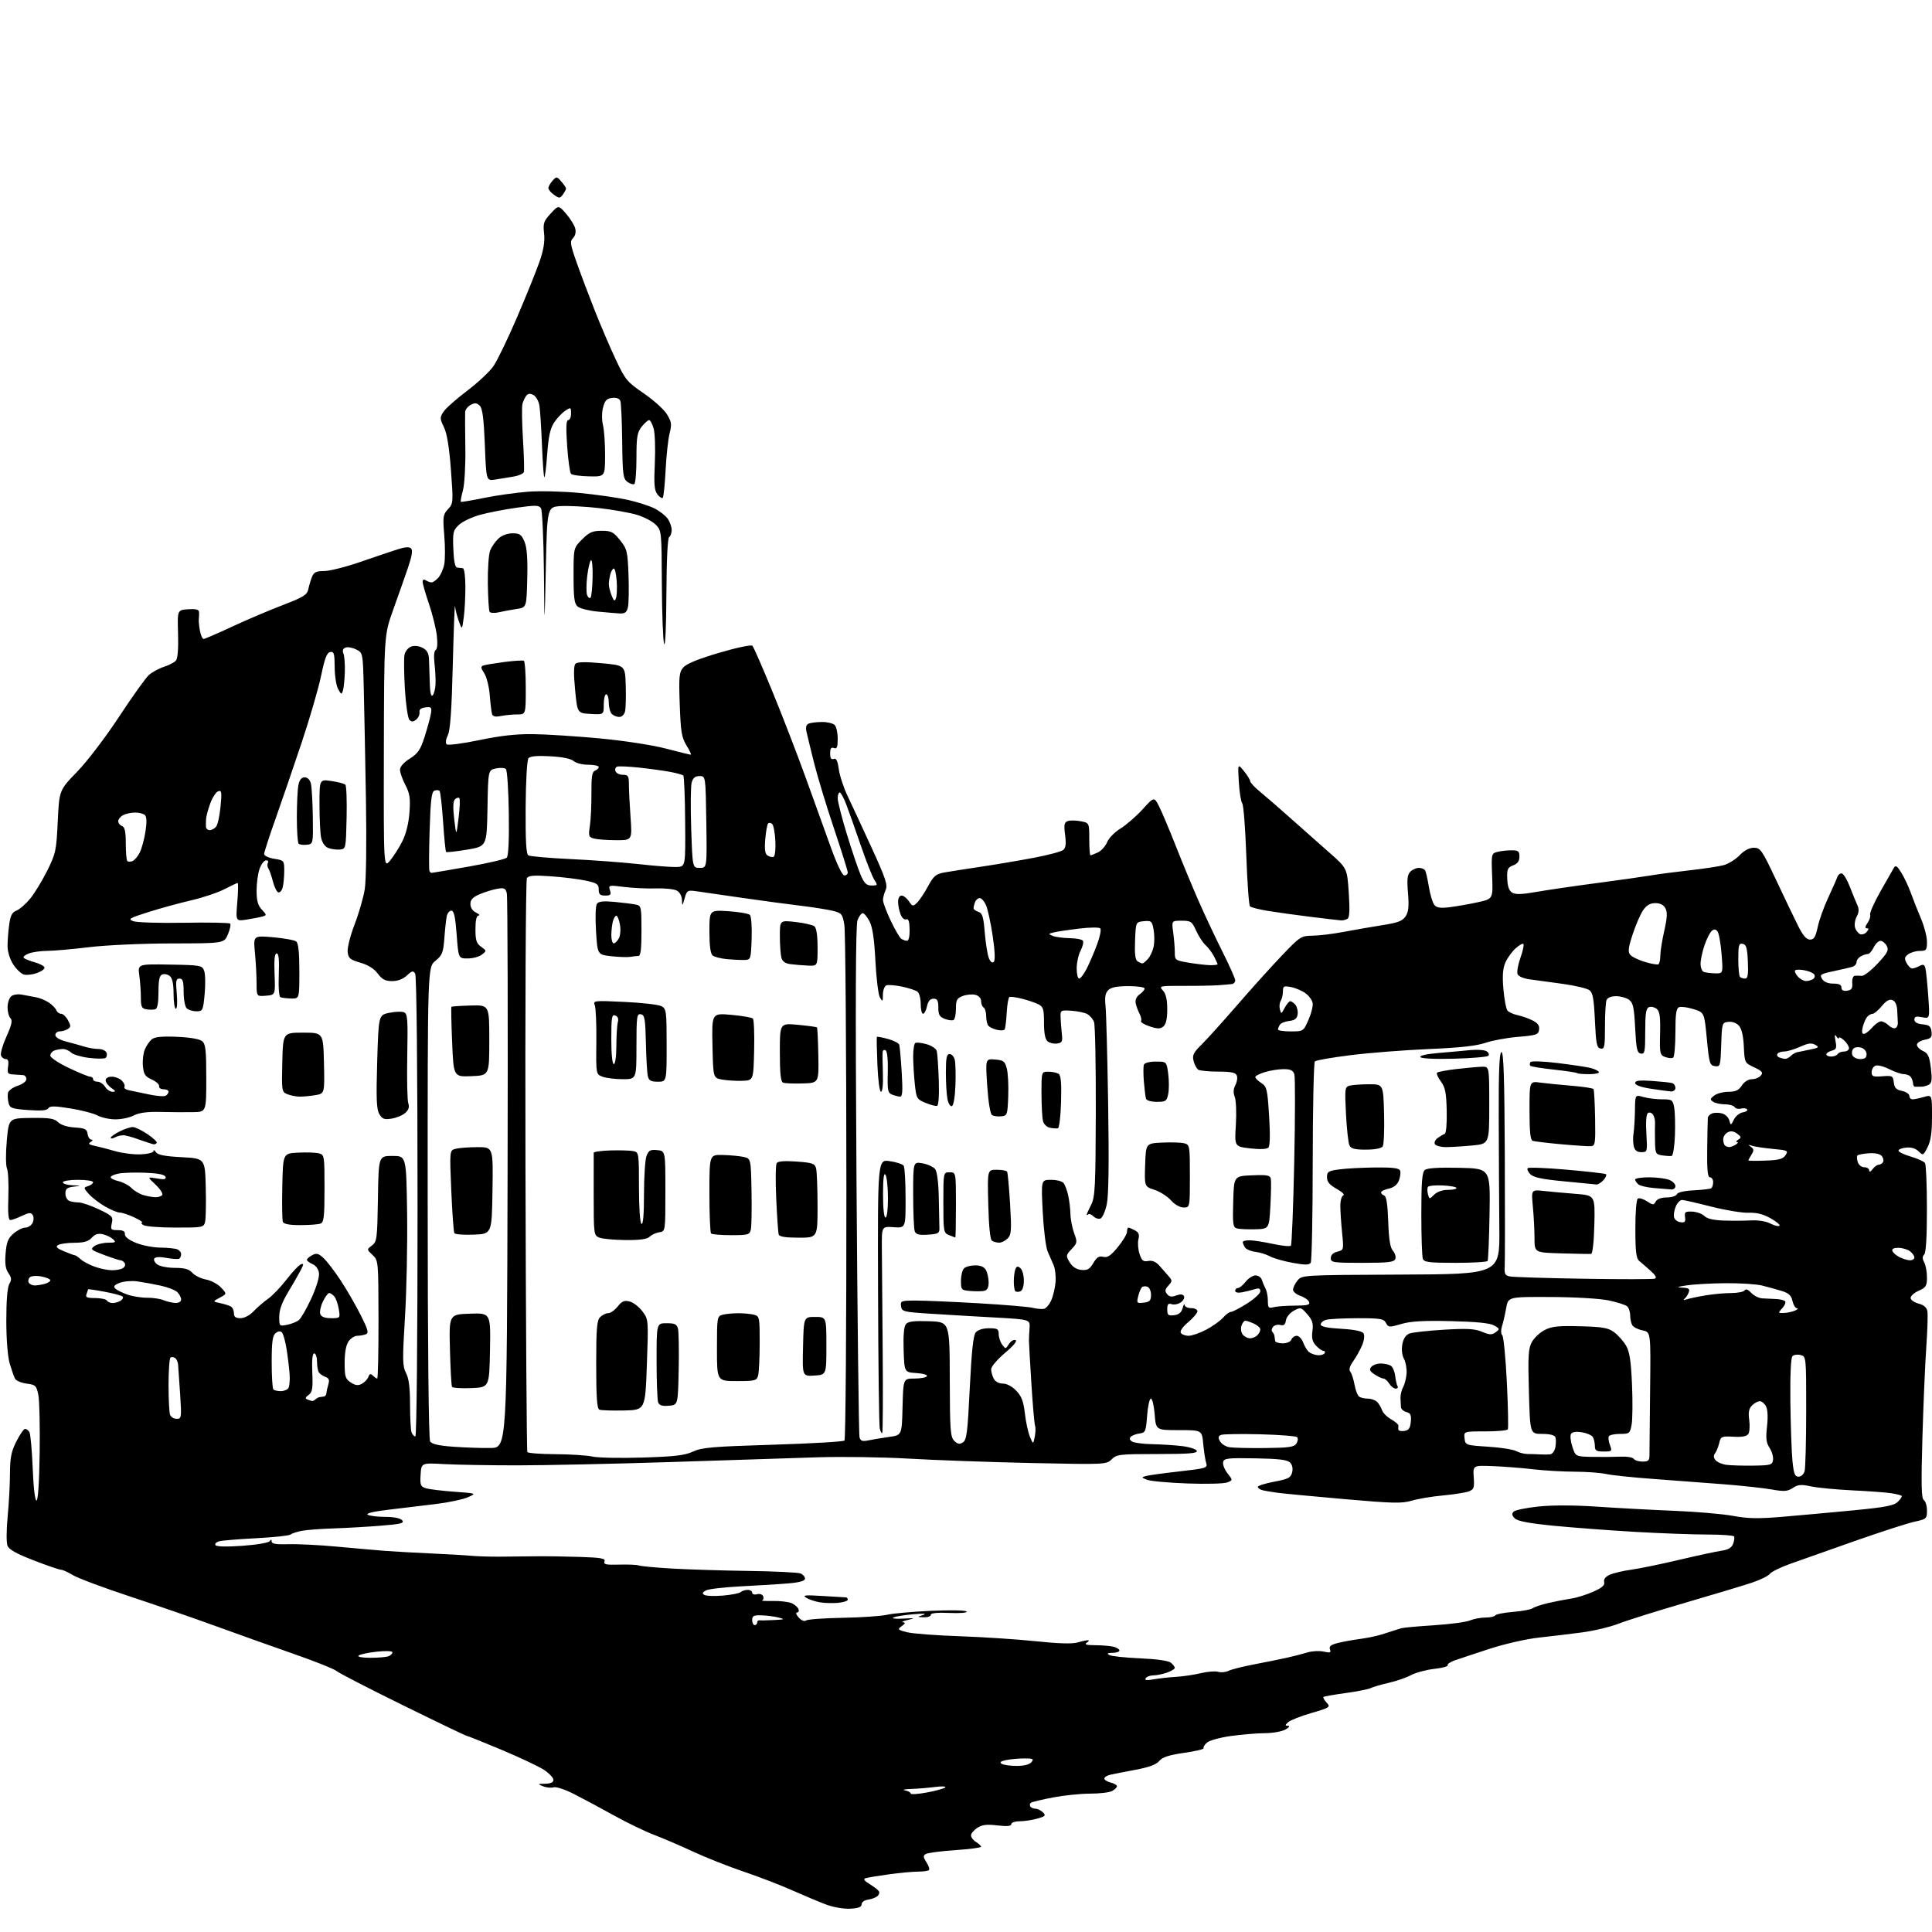 <?xml version="1.0" encoding="UTF-8" standalone="no"?>
<svg 
  version="1.1" 
  xmlns="http://www.w3.org/2000/svg" 
  xmlns:xlink="http://www.w3.org/1999/xlink" 
  xmlns:svg="http://www.w3.org/2000/svg"
  xmlns:rdf="http://www.w3.org/1999/02/22-rdf-syntax-ns#"
  xmlns:cc="http://creativecommons.org/ns#"
  xmlns:dc="http://purl.org/dc/elements/1.1/"
  viewBox="0 0 768 768"
  width="768"
  height="768"
>
<style>svg {background-color: white; }</style>"
<path stroke="none" fill="black" fill-rule="evenodd" d="M338.00,758.74C335.48,758.88 331.30,758.16 328.50,757.12C325.75,756.10 319.68,753.55 315.00,751.47C310.32,749.38 301.55,746.00 295.50,743.96C289.45,741.92 280.45,738.35 275.50,736.04C270.55,733.73 263.57,730.74 260.00,729.38C256.43,728.02 249.22,724.54 244.00,721.64C238.78,718.74 231.65,714.92 228.16,713.15C224.63,711.35 221.04,710.17 220.06,710.48C219.08,710.79 217.21,710.61 215.89,710.08C213.62,709.17 213.66,709.12 216.75,709.06C218.93,709.02 220.00,708.51 220.00,707.51C220.00,706.70 218.31,704.91 216.25,703.55C214.19,702.19 206.55,698.59 199.28,695.54C192.01,692.49 185.79,690.00 185.46,690.00C185.13,690.00 173.75,684.54 160.18,677.86C146.60,671.19 134.75,665.08 133.83,664.28C132.91,663.48 125.26,660.42 116.83,657.48C108.40,654.54 94.53,649.59 86.00,646.49C77.47,643.38 61.95,638.02 51.50,634.57C41.05,631.11 30.93,627.33 29.00,626.15C27.07,624.97 24.94,624.01 24.26,624.00C23.58,624.00 18.70,622.33 13.41,620.28C6.46,617.60 3.56,615.97 2.96,614.40C2.51,613.20 2.54,608.01 3.04,602.86C3.54,597.71 3.96,590.00 3.97,585.72C3.99,579.42 4.48,576.99 6.52,572.97C7.90,570.24 9.45,568.00 9.96,568.00C10.47,568.00 11.24,568.56 11.68,569.25C12.11,569.94 12.70,576.35 12.99,583.50C13.29,591.16 13.91,596.50 14.50,596.50C15.12,596.50 15.60,589.29 15.77,577.43C15.92,566.94 15.68,556.59 15.23,554.43C14.48,550.81 14.12,550.46 10.56,550.00C8.44,549.73 6.36,548.83 5.95,548.00C5.53,547.17 4.59,544.48 3.86,542.02C3.06,539.34 2.52,532.50 2.51,525.02C2.50,517.07 2.94,511.73 3.70,510.40C4.68,508.71 4.61,507.88 3.34,506.07C2.20,504.44 1.89,502.30 2.23,498.24C2.60,493.74 3.21,492.21 5.40,490.33C6.89,489.05 8.97,488.00 10.02,488.00C11.07,488.00 12.36,487.19 12.90,486.20C13.43,485.19 13.49,483.79 13.02,483.04C12.33,481.92 11.59,481.97 8.69,483.34C6.77,484.25 4.70,485.00 4.08,485.00C3.32,485.00 3.08,482.08 3.32,475.75C3.50,470.66 3.26,465.59 2.77,464.48C2.28,463.35 2.24,458.52 2.70,453.48C3.50,444.50 3.50,444.50 12.40,444.40C19.71,444.31 21.61,444.61 23.09,446.09C24.19,447.19 26.74,448.00 29.69,448.19C33.80,448.46 34.55,448.83 34.82,450.75C35.00,451.99 35.67,453.01 36.32,453.02C37.04,453.02 36.93,453.39 36.05,453.95C34.94,454.65 35.28,455.00 37.55,455.47C39.17,455.80 42.86,456.75 45.75,457.59C48.63,458.42 53.24,459.00 56.00,458.87C58.75,458.75 61.01,458.16 61.02,457.57C61.02,456.98 61.46,457.18 61.98,458.00C62.66,459.09 65.45,459.64 72.21,460.00C81.50,460.50 81.50,460.50 81.79,472.00C81.95,478.32 81.83,484.51 81.52,485.75C80.98,487.92 80.55,488.00 69.73,487.98C63.55,487.98 57.83,487.53 57.00,487.00C56.17,486.47 55.95,486.01 56.50,485.98C57.05,485.95 55.70,485.06 53.50,484.00C51.30,482.94 48.68,482.05 47.68,482.03C46.68,482.02 43.95,480.88 41.63,479.52C39.30,478.16 36.43,475.93 35.25,474.57C33.15,472.16 33.15,472.09 35.05,471.48C36.12,471.14 37.00,470.45 37.00,469.93C37.00,469.42 34.30,469.00 31.00,469.00C27.67,469.00 25.00,469.44 25.00,470.00C25.00,470.55 26.69,471.07 28.75,471.16C32.44,471.32 32.45,471.33 29.25,471.72C26.63,472.05 26.00,472.58 26.00,474.46C26.00,475.74 26.71,477.06 27.58,477.39C28.45,477.73 30.14,478.00 31.33,477.99C32.52,477.99 36.10,479.22 39.28,480.72C44.66,483.27 45.02,483.65 44.45,486.23C43.89,488.77 44.09,489.00 46.81,489.00C48.92,489.00 49.74,489.46 49.64,490.60C49.55,491.61 51.15,492.87 54.00,494.04C56.48,495.06 60.83,495.91 63.67,495.94C66.51,495.97 69.55,496.27 70.42,496.61C71.29,496.94 72.00,497.81 72.00,498.55C72.00,499.28 71.66,500.09 71.24,500.35C70.82,500.61 68.56,500.47 66.22,500.04C63.55,499.55 61.72,499.64 61.33,500.28C60.98,500.84 61.52,501.91 62.54,502.65C63.55,503.39 66.70,504.00 69.54,504.00C73.40,504.00 75.14,504.49 76.48,505.98C77.47,507.07 79.90,508.26 81.89,508.63C83.87,508.99 86.56,510.43 87.86,511.81C90.21,514.33 90.21,514.33 87.36,515.85C84.50,517.38 84.50,517.38 87.59,518.03C89.29,518.39 91.20,519.00 91.84,519.40C92.48,519.79 93.00,520.99 93.00,522.06C93.00,523.48 93.69,524.00 95.60,524.00C97.14,524.00 99.27,522.87 100.85,521.21C102.31,519.68 104.89,517.45 106.60,516.25C108.30,515.06 111.59,511.63 113.90,508.63C116.22,505.63 118.77,502.92 119.57,502.61C120.82,502.13 120.81,502.46 119.51,504.97C118.68,506.58 116.43,510.51 114.50,513.70C112.11,517.67 111.00,520.72 111.00,523.38C111.00,527.19 111.05,527.24 114.15,526.62C115.89,526.27 117.99,525.43 118.83,524.74C119.66,524.06 121.87,520.21 123.73,516.19C125.65,512.04 126.99,507.71 126.81,506.19C126.62,504.55 125.62,503.11 124.25,502.51C123.01,501.97 122.00,501.20 122.00,500.80C122.00,500.40 122.94,499.57 124.09,498.95C125.83,498.02 126.61,498.22 128.66,500.15C130.02,501.43 133.07,505.42 135.44,509.02C137.81,512.62 141.37,518.77 143.34,522.69C146.35,528.66 146.68,529.91 145.38,530.41C144.53,530.73 143.00,531.00 141.97,531.00C140.95,531.00 139.41,532.00 138.56,533.22C137.55,534.66 137.00,537.66 137.00,541.70C137.00,547.22 137.28,548.14 139.43,549.55C141.26,550.74 142.35,550.88 143.82,550.10C144.89,549.53 146.06,548.29 146.42,547.36C146.91,546.07 147.34,545.94 148.23,546.83C148.87,547.47 149.65,548.00 149.95,548.00C150.25,548.00 150.48,537.43 150.46,524.52C150.42,501.24 150.40,501.02 148.09,498.87C145.75,496.69 145.75,496.69 147.86,495.10C149.83,493.60 149.98,492.44 150.23,476.50C150.50,459.50 150.50,459.50 156.00,459.50C161.50,459.50 161.50,459.50 161.83,482.00C162.01,494.38 161.63,513.10 160.98,523.62C159.94,540.65 159.99,543.07 161.41,545.82C162.54,548.00 163.00,551.66 163.00,558.37C163.00,563.58 163.27,568.55 163.61,569.42C163.94,570.29 164.62,571.00 165.11,571.00C165.62,571.00 165.99,532.64 165.98,479.75C165.98,425.10 165.60,387.91 165.04,387.03C164.25,385.78 163.75,385.89 161.74,387.78C160.22,389.20 158.11,390.00 155.87,390.00C153.15,390.00 151.89,389.34 150.18,387.03C148.74,385.09 146.34,383.58 143.24,382.68C139.10,381.48 138.46,380.93 138.20,378.34C138.04,376.71 139.28,371.81 140.97,367.44C142.65,363.07 144.47,356.78 145.00,353.45C145.56,349.96 145.76,334.79 145.46,317.45C145.18,300.98 144.79,281.20 144.60,273.50C144.25,259.50 144.25,259.50 141.57,258.17C140.09,257.43 138.18,257.10 137.34,257.42C136.32,257.81 136.04,258.61 136.51,259.76C136.91,260.72 137.16,263.98 137.08,267.00C136.99,270.02 136.66,273.37 136.34,274.42C135.80,276.21 135.66,276.17 134.41,273.92C133.67,272.59 133.05,268.65 133.04,265.18C133.00,259.72 132.76,258.90 131.26,259.19C129.94,259.44 129.08,261.68 127.67,268.51C126.65,273.46 123.17,285.44 119.93,295.14C116.69,304.84 112.00,318.50 109.52,325.51C107.03,332.51 105.00,338.80 105.00,339.49C105.00,340.18 106.80,341.03 109.00,341.38C112.94,342.01 113.00,342.09 112.99,346.26C112.98,348.59 112.70,351.53 112.36,352.79C112.02,354.05 111.24,354.92 110.62,354.72C110.01,354.52 109.05,352.58 108.50,350.43C107.95,348.27 107.14,345.94 106.69,345.25C106.25,344.56 106.16,343.55 106.50,343.00C106.84,342.45 106.51,342.00 105.76,342.00C105.01,342.00 103.86,343.49 103.20,345.32C102.54,347.15 102.00,351.06 102.00,354.01C102.00,358.07 102.51,359.91 104.09,361.59C106.06,363.69 106.07,363.84 104.34,364.33C103.33,364.62 100.52,365.16 98.09,365.54C93.69,366.23 93.69,366.23 94.33,358.61C94.68,354.43 94.75,351.00 94.47,351.00C94.19,351.00 91.83,352.11 89.23,353.46C86.63,354.82 80.67,356.81 76.00,357.90C71.33,358.98 63.67,361.08 59.00,362.56C51.38,364.98 50.76,365.35 53.00,366.19C54.38,366.71 63.45,366.98 73.16,366.81C82.87,366.64 91.11,366.79 91.47,367.14C91.83,367.49 91.44,369.41 90.61,371.39C89.10,375.00 89.10,375.00 68.30,375.03C56.55,375.05 42.28,375.69 35.50,376.51C28.90,377.31 21.39,377.97 18.82,377.98C16.24,377.99 12.91,378.46 11.43,379.03C9.94,379.59 9.05,380.38 9.44,380.78C9.84,381.18 11.78,381.95 13.75,382.51C15.73,383.06 17.49,383.98 17.68,384.55C17.87,385.12 16.56,386.12 14.76,386.77C12.97,387.42 10.60,387.70 9.50,387.39C8.40,387.08 6.49,385.26 5.25,383.35C3.93,381.30 3.00,378.30 3.00,376.07C3.00,373.99 3.29,370.16 3.65,367.56C4.14,363.94 4.81,362.64 6.51,362.00C7.73,361.53 10.16,359.43 11.91,357.33C13.66,355.22 16.73,350.20 18.74,346.18C22.17,339.27 22.41,338.13 22.96,326.48C23.55,314.12 23.55,314.12 30.66,306.78C34.65,302.67 41.95,293.09 47.29,284.97C52.52,277.01 57.86,269.54 59.15,268.37C60.44,267.20 63.15,265.72 65.17,265.07C67.19,264.43 69.34,263.29 69.95,262.56C70.65,261.72 70.96,257.67 70.78,251.86C70.50,242.50 70.50,242.50 74.75,242.19C77.70,241.98 79.04,242.29 79.12,243.19C79.18,243.91 79.15,245.14 79.04,245.91C78.93,246.69 79.12,248.83 79.46,250.66C79.81,252.50 80.47,254.00 80.93,254.00C81.40,254.00 86.44,251.82 92.14,249.16C97.84,246.50 106.89,242.64 112.25,240.59C120.71,237.34 122.08,236.49 122.57,234.17C122.88,232.70 123.55,230.49 124.05,229.25C124.77,227.46 125.75,227.00 128.84,227.00C130.98,227.00 137.40,225.39 143.11,223.42C148.83,221.45 155.50,219.19 157.94,218.41C161.01,217.42 162.70,217.30 163.42,218.02C164.14,218.74 163.75,221.13 162.15,225.78C160.88,229.48 158.23,237.00 156.26,242.50C152.69,252.50 152.69,252.50 152.59,298.83C152.50,345.16 152.50,345.16 155.07,342.08C156.49,340.39 158.69,336.91 159.97,334.35C161.43,331.42 162.47,327.19 162.77,322.91C163.18,317.29 162.89,315.40 161.13,312.03C159.96,309.78 159.00,307.06 159.00,305.98C159.00,304.79 160.53,303.06 162.90,301.56C166.16,299.51 167.14,298.06 168.82,292.80C169.92,289.33 171.03,285.24 171.29,283.70C171.70,281.17 171.49,280.92 169.12,281.20C167.36,281.40 166.59,282.03 166.76,283.12C166.91,284.01 166.33,285.31 165.47,286.02C164.30,287.00 163.63,287.03 162.76,286.16C162.12,285.52 161.32,280.09 160.95,273.94C160.60,267.85 160.52,261.74 160.78,260.36C161.05,258.97 162.22,257.48 163.38,257.04C164.67,256.55 166.45,256.73 167.95,257.50C169.75,258.43 170.44,259.65 170.54,262.13C170.62,263.98 170.76,268.18 170.84,271.45C170.95,275.35 171.34,277.06 171.98,276.42C172.52,275.88 173.04,273.87 173.13,271.97C173.22,270.06 173.03,266.37 172.72,263.77C172.37,260.91 172.56,258.77 173.19,258.38C173.84,257.98 174.01,255.76 173.64,252.59C173.31,249.77 171.90,244.13 170.52,240.05C169.13,235.98 168.00,232.03 168.00,231.27C168.00,230.40 168.47,230.18 169.25,230.68C169.94,231.11 170.95,231.49 171.50,231.52C172.05,231.55 173.28,230.71 174.23,229.66C175.18,228.60 176.25,226.17 176.61,224.25C176.97,222.33 176.97,217.15 176.60,212.73C175.98,205.38 176.11,204.51 178.09,202.40C180.19,200.16 180.22,199.75 179.25,186.80C178.58,177.82 177.68,172.30 176.47,169.81C174.82,166.40 174.81,165.94 176.30,163.67C177.18,162.32 181.40,158.58 185.67,155.36C189.94,152.14 194.67,147.70 196.18,145.50C197.70,143.30 201.93,134.53 205.59,126.00C209.24,117.47 213.26,107.53 214.51,103.89C216.11,99.25 216.63,95.94 216.28,92.78C215.83,88.78 216.12,87.91 218.90,84.89C222.03,81.50 222.03,81.50 225.06,85.00C226.72,86.92 228.34,89.55 228.67,90.83C229.03,92.25 228.68,93.75 227.79,94.64C226.50,95.93 226.67,97.10 229.21,104.30C230.80,108.81 234.06,117.45 236.45,123.50C238.85,129.55 242.61,138.33 244.82,143.02C248.57,150.97 249.31,151.86 255.89,156.36C259.77,159.01 263.91,162.74 265.09,164.64C266.96,167.67 267.09,168.64 266.17,172.30C265.59,174.61 264.88,181.17 264.59,186.88C264.30,192.59 263.79,197.54 263.45,197.88C263.11,198.22 262.15,197.60 261.32,196.50C260.11,194.90 259.91,192.41 260.30,184.17C260.57,178.48 260.37,172.30 259.85,170.42C259.33,168.54 258.51,167.00 258.03,167.00C257.54,167.00 256.21,168.19 255.07,169.63C253.30,171.89 253.00,173.67 253.00,182.08C253.00,187.47 252.62,192.12 252.15,192.41C251.68,192.70 250.44,192.31 249.40,191.55C247.70,190.31 247.48,188.63 247.33,175.52C247.24,167.47 246.91,160.20 246.59,159.37C246.22,158.42 245.02,157.98 243.31,158.18C241.18,158.43 240.43,159.22 239.72,161.98C239.20,163.98 239.19,166.96 239.69,168.98C240.17,170.92 240.54,176.32 240.53,181.00C240.50,189.50 240.50,189.50 234.16,189.36C230.68,189.29 227.45,188.84 226.99,188.36C226.54,187.89 225.84,182.89 225.45,177.25C224.94,169.88 225.06,167.00 225.87,167.00C226.49,167.00 227.00,165.82 227.00,164.38C227.00,161.89 226.89,161.83 224.75,163.23C223.51,164.04 221.54,166.11 220.37,167.82C218.75,170.20 218.07,173.21 217.52,180.54C217.13,185.82 216.61,189.94 216.37,189.70C216.13,189.46 215.71,183.69 215.44,176.88C215.17,170.07 214.71,163.04 214.43,161.26C214.15,159.48 213.08,157.58 212.06,157.03C210.76,156.34 209.92,156.41 209.23,157.27C208.69,157.95 208.00,159.40 207.69,160.50C207.39,161.60 207.47,167.90 207.88,174.50C208.29,181.10 208.45,187.02 208.24,187.65C208.03,188.28 206.21,189.09 204.18,189.44C202.16,189.79 198.88,190.33 196.90,190.63C193.30,191.18 193.30,191.18 192.74,176.97C192.32,166.37 191.80,162.38 190.71,161.28C189.55,160.12 188.78,160.05 187.12,160.94C185.95,161.56 184.95,162.84 184.90,163.79C184.84,164.73 184.88,171.16 184.98,178.08C185.09,185.06 184.66,192.57 184.02,194.93C183.39,197.28 183.01,199.33 183.18,199.48C183.36,199.63 187.47,198.94 192.33,197.95C197.19,196.95 205.06,195.84 209.83,195.47C214.65,195.10 223.83,195.32 230.50,195.97C237.10,196.61 245.65,197.84 249.50,198.69C253.35,199.55 258.16,201.09 260.18,202.11C262.21,203.13 264.57,204.98 265.43,206.21C266.30,207.44 267.00,209.44 267.00,210.66C267.00,211.88 266.55,213.16 266.00,213.50C265.39,213.88 264.96,222.70 264.90,236.31C264.84,248.99 264.46,257.43 264.00,256.00C263.56,254.62 263.15,243.92 263.10,232.20C263.00,211.17 262.97,210.88 260.62,208.53C259.31,207.22 255.94,205.47 253.14,204.63C250.33,203.80 243.64,202.61 238.27,201.99C232.90,201.37 226.03,201.01 223.00,201.18C217.50,201.50 217.50,201.50 216.97,226.00C216.45,250.50 216.45,250.50 216.21,227.00C216.08,214.07 215.55,202.84 215.05,202.04C214.25,200.79 212.89,200.76 205.31,201.83C200.47,202.52 193.91,203.80 190.76,204.67C187.60,205.55 183.86,207.32 182.46,208.62C180.11,210.80 179.94,211.56 180.21,218.24C180.40,223.14 180.91,225.54 181.75,225.62C182.44,225.69 183.45,225.81 184.00,225.88C184.56,225.95 185.00,229.20 185.00,233.36C185.00,237.41 184.70,242.91 184.33,245.59C183.67,250.46 183.67,250.46 182.41,246.98C181.72,245.07 181.03,242.38 180.89,241.00C180.75,239.62 180.35,249.97 180.00,264.00C179.55,282.36 178.99,290.28 178.01,292.28C177.19,293.95 177.02,295.38 177.58,295.89C178.08,296.34 183.90,295.59 190.50,294.21C198.97,292.44 205.29,291.74 212.00,291.83C217.22,291.90 229.06,292.66 238.31,293.52C247.91,294.42 259.16,296.14 264.57,297.54C269.77,298.89 274.28,300.00 274.59,300.00C274.91,300.00 274.15,298.36 272.91,296.36C270.98,293.23 270.60,290.96 270.21,280.11C269.81,268.85 269.96,267.27 271.63,265.32C272.88,263.86 277.58,261.93 285.87,259.49C292.67,257.48 298.62,256.22 299.09,256.69C299.55,257.15 303.16,265.40 307.10,275.02C311.05,284.63 316.95,299.93 320.23,309.00C323.51,318.07 328.01,330.56 330.24,336.75C332.69,343.57 334.82,348.00 335.64,348.00C336.39,348.00 337.00,347.47 337.00,346.83C337.00,346.19 334.53,338.31 331.52,329.33C328.50,320.35 324.94,308.61 323.60,303.25C322.26,297.89 320.91,292.31 320.59,290.85C320.18,288.99 320.48,288.03 321.59,287.60C322.45,287.27 324.84,287.00 326.88,287.00C328.93,287.00 331.14,287.54 331.80,288.20C332.46,288.86 333.00,291.32 333.00,293.67C333.00,297.05 332.69,297.82 331.50,297.36C330.39,296.94 330.00,297.50 330.00,299.50C330.00,301.41 330.41,302.06 331.40,301.68C332.42,301.28 332.97,302.39 333.44,305.82C333.80,308.39 335.39,313.20 336.97,316.50C338.55,319.80 342.83,329.02 346.48,336.98C352.09,349.24 352.95,351.82 352.06,353.78C351.47,355.05 351.00,356.86 351.00,357.80C351.00,358.73 352.38,362.42 354.07,365.98C355.76,369.55 357.67,372.80 358.32,373.22C358.97,373.63 359.99,373.98 360.59,373.98C361.23,373.99 361.64,372.14 361.59,369.49C361.53,366.27 361.14,365.12 360.22,365.47C359.49,365.75 358.51,364.85 357.97,363.42C357.44,362.02 357.00,359.77 357.00,358.43C357.00,357.03 357.58,356.00 358.38,356.00C359.14,356.00 360.45,357.01 361.29,358.25C362.73,360.37 362.92,360.40 364.57,358.81C365.53,357.87 367.48,354.95 368.91,352.31C371.16,348.14 372.03,347.42 375.50,346.80C377.70,346.41 384.23,345.39 390.00,344.53C395.77,343.67 405.17,342.08 410.88,341.00C416.59,339.92 421.88,338.51 422.65,337.88C423.66,337.04 423.86,335.42 423.39,331.88C422.87,327.93 423.05,326.92 424.38,326.41C425.28,326.06 427.59,326.08 429.51,326.44C433.00,327.09 433.00,327.09 433.00,333.55C433.00,337.10 433.20,340.00 433.45,340.00C433.70,340.00 435.02,339.49 436.39,338.87C437.75,338.25 439.42,336.41 440.09,334.78C440.76,333.16 443.16,330.71 445.41,329.35C447.66,327.98 451.59,324.57 454.15,321.77C458.79,316.67 458.79,316.67 460.77,320.58C461.87,322.74 464.88,329.90 467.48,336.50C470.08,343.10 474.19,353.00 476.62,358.50C479.04,364.00 483.28,373.00 486.04,378.50C488.80,384.00 491.05,389.06 491.03,389.75C491.01,390.44 490.44,391.07 489.75,391.17C489.06,391.26 486.70,391.47 484.50,391.63C482.30,391.80 476.02,391.92 470.54,391.90C460.82,391.87 460.61,391.92 462.29,393.76C463.47,395.07 464.00,397.37 464.00,401.21C464.00,404.97 463.51,407.16 462.47,408.03C461.23,409.06 460.19,409.05 457.00,408.00C454.84,407.29 453.30,406.33 453.58,405.87C453.86,405.41 453.59,404.10 452.98,402.96C452.36,401.81 451.68,399.92 451.45,398.76C451.20,397.46 451.80,396.13 453.02,395.27C454.11,394.51 455.00,393.46 455.00,392.94C455.00,392.42 452.11,392.00 448.57,392.00C444.02,392.00 441.68,392.47 440.55,393.59C439.37,394.77 439.09,396.41 439.46,399.84C439.74,402.40 440.21,420.05 440.51,439.06C440.88,462.34 440.70,475.30 439.96,478.73C439.36,481.54 438.24,484.08 437.46,484.38C436.69,484.67 435.42,484.28 434.65,483.51C433.87,482.73 432.96,482.37 432.62,482.71C432.28,483.05 432.00,483.10 432.00,482.82C432.00,482.54 432.79,480.78 433.75,478.90C435.31,475.87 435.51,471.82 435.60,442.00C435.65,423.57 435.34,407.51 434.90,406.31C434.46,405.11 433.23,403.66 432.17,403.09C431.12,402.53 428.28,401.94 425.88,401.78C421.60,401.51 421.50,401.57 421.60,404.50C421.66,406.15 421.88,409.07 422.10,411.00C422.45,414.03 422.19,414.54 420.19,414.83C418.93,415.01 417.24,414.61 416.44,413.95C415.47,413.14 415.00,410.74 415.00,406.55C415.00,401.11 414.72,400.20 412.75,399.21C411.51,398.59 408.58,397.59 406.23,397.00C403.88,396.40 401.63,396.11 401.23,396.36C400.83,396.61 400.36,399.42 400.18,402.61C400.01,405.80 399.64,408.77 399.37,409.21C399.10,409.65 397.67,409.71 396.19,409.35C394.71,408.99 393.17,408.20 392.77,407.60C392.36,406.99 392.02,405.29 392.02,403.81C392.01,402.33 391.55,400.84 391.00,400.50C390.45,400.16 390.00,399.02 390.00,397.96C390.00,396.79 389.10,395.81 387.71,395.46C386.45,395.15 384.20,395.35 382.71,395.92C380.39,396.80 380.00,397.52 380.00,400.92C380.00,403.10 379.59,405.14 379.08,405.45C378.58,405.76 377.01,405.57 375.58,405.03C373.48,404.23 373.00,403.39 373.00,400.52C373.00,397.72 372.61,397.00 371.08,397.00C369.76,397.00 368.95,397.94 368.50,400.00C368.14,401.65 367.43,403.00 366.92,403.00C366.41,403.00 366.00,401.26 366.00,399.12C366.00,396.99 365.44,394.79 364.75,394.24C364.06,393.68 361.29,392.77 358.60,392.20C355.90,391.64 353.09,391.41 352.35,391.70C351.61,391.98 350.99,393.63 350.97,395.36C350.94,398.22 350.84,398.32 349.78,396.51C349.15,395.41 348.34,388.88 347.99,382.01C347.54,373.21 346.84,368.54 345.65,366.25C344.71,364.46 343.50,363.00 342.95,363.00C342.40,363.00 341.47,364.24 340.88,365.75C340.13,367.68 340.01,398.39 340.47,469.00C340.84,524.27 341.38,570.33 341.67,571.35C342.10,572.84 342.81,573.07 345.35,572.54C347.08,572.18 350.75,571.58 353.50,571.19C358.50,570.50 358.50,570.50 358.78,559.25C359.07,548.00 359.07,548.00 363.47,548.00C365.90,548.00 368.14,547.58 368.47,547.06C368.79,546.53 366.95,545.98 364.27,545.81C359.50,545.50 359.50,545.50 359.21,536.65C359.02,530.86 359.33,527.30 360.11,526.36C361.01,525.28 363.31,525.00 369.40,525.21C377.50,525.50 377.50,525.50 377.55,548.26C377.59,568.41 377.80,571.22 379.32,572.75C380.65,574.07 381.43,574.22 382.77,573.38C384.26,572.44 384.64,569.46 385.50,551.79C386.22,537.12 386.89,530.83 387.87,529.65C388.72,528.64 390.74,528.00 393.12,528.00C396.51,528.00 397.00,528.29 397.00,530.31C397.00,531.58 397.62,533.46 398.37,534.50C399.71,536.32 399.79,536.32 401.05,534.29C401.77,533.14 402.95,532.43 403.67,532.70C404.49,533.02 402.94,534.92 399.49,537.82C396.47,540.36 394.00,543.26 394.00,544.28C394.00,545.30 394.47,547.00 395.04,548.07C395.65,549.22 397.12,550.00 398.68,550.00C400.24,550.00 402.37,551.14 403.99,552.84C406.09,555.03 406.86,557.08 407.40,561.84C407.79,565.23 408.69,569.40 409.40,571.11C410.71,574.21 410.71,574.21 411.33,571.12C411.67,569.41 411.72,567.44 411.45,566.73C411.18,566.03 410.52,558.48 409.99,549.97C409.46,541.46 409.02,533.83 409.02,533.00C409.01,532.17 409.12,529.92 409.26,528.00C409.50,524.50 409.50,524.50 395.50,523.73C387.80,523.31 376.32,522.64 370.00,522.23C359.09,521.54 358.48,521.38 358.18,519.25C357.88,517.12 358.20,517.00 364.18,517.00C367.66,517.00 378.82,517.48 389.00,518.07C399.18,518.66 408.85,519.47 410.50,519.88C412.15,520.28 414.18,520.46 415.02,520.28C415.85,520.09 417.15,518.56 417.90,516.86C418.65,515.17 419.41,511.92 419.60,509.64C419.78,507.36 419.45,504.38 418.86,503.00C418.27,501.62 417.20,499.15 416.47,497.50C415.74,495.85 414.86,488.76 414.50,481.75C413.85,469.00 413.85,469.00 417.80,469.00C419.98,469.00 422.21,469.56 422.76,470.25C423.32,470.94 424.14,473.07 424.58,475.00C425.03,476.93 425.45,480.30 425.51,482.50C425.56,484.70 426.24,488.18 427.00,490.23C428.31,493.75 428.25,494.10 425.98,496.52C423.68,498.97 423.65,499.19 425.22,501.79C426.30,503.58 427.86,504.60 429.84,504.81C432.26,505.06 433.16,504.54 434.61,502.09C435.97,499.77 436.91,499.19 438.57,499.61C440.26,500.03 441.55,499.16 444.37,495.72C446.37,493.29 448.00,490.55 448.00,489.65C448.00,488.74 448.25,488.00 448.57,488.00C448.88,488.00 450.04,488.49 451.15,489.08C452.68,489.90 453.02,490.78 452.54,492.68C452.20,494.07 452.39,496.67 452.99,498.46C453.87,501.14 454.47,501.63 456.43,501.26C458.05,500.95 459.47,501.55 460.90,503.15C462.06,504.44 463.71,506.32 464.58,507.33C466.03,509.01 466.02,509.33 464.44,511.06C463.07,512.58 462.97,513.26 463.94,514.43C464.83,515.50 465.80,515.65 467.54,514.98C469.13,514.38 470.16,514.45 470.62,515.19C471.00,515.80 470.47,516.91 469.46,517.66C468.44,518.40 466.79,518.75 465.80,518.44C464.38,517.98 464.00,518.42 464.00,520.50C464.00,522.77 464.37,523.09 466.71,522.82C468.61,522.59 469.63,521.75 470.11,520.00C470.49,518.62 470.85,518.06 470.90,518.75C470.96,519.44 472.12,520.00 473.50,520.00C474.88,520.00 476.00,520.56 476.00,521.25C476.00,521.94 474.35,523.88 472.33,525.58C470.14,527.42 468.96,529.13 469.39,529.83C469.79,530.47 471.19,531.00 472.51,531.00C473.82,531.00 477.00,529.88 479.57,528.52C482.14,527.15 485.12,525.02 486.19,523.78C487.27,522.54 488.68,521.51 489.32,521.50C489.97,521.49 492.86,519.98 495.75,518.15C498.64,516.32 501.00,514.14 501.00,513.30C501.00,512.17 500.41,511.95 498.75,512.48C497.51,512.87 495.26,513.42 493.75,513.71C492.09,514.02 491.00,513.79 491.00,513.11C491.00,512.50 491.50,512.00 492.11,512.00C492.71,512.00 494.10,510.88 495.18,509.50C496.26,508.12 498.03,507.00 499.10,507.00C500.18,507.00 501.31,507.79 501.60,508.75C501.90,509.71 502.56,511.28 503.07,512.24C503.58,513.19 504.00,515.38 504.00,517.10C504.00,519.86 504.27,520.16 506.25,519.63C507.49,519.30 511.30,519.02 514.72,519.01C519.70,519.00 520.83,518.71 520.39,517.57C520.09,516.78 518.53,515.68 516.92,515.12C515.31,514.56 514.00,513.46 514.00,512.66C514.00,511.87 514.80,510.24 515.77,509.03C517.54,506.86 517.72,506.84 556.86,506.67C596.18,506.50 596.18,506.50 596.01,488.50C595.92,478.60 595.81,458.82 595.77,444.55C595.71,425.76 596.01,418.50 596.84,418.22C597.70,417.93 598.05,428.42 598.18,459.17C598.28,481.90 598.26,501.95 598.14,503.72C597.96,506.36 598.33,507.03 600.21,507.41C601.47,507.67 614.65,508.08 629.50,508.32C644.35,508.57 657.08,508.55 657.80,508.29C658.67,507.96 658.13,506.94 656.12,505.15C654.49,503.69 652.47,501.94 651.63,501.26C650.42,500.27 650.09,497.61 650.08,488.55C650.07,481.85 650.48,476.82 651.07,476.45C651.63,476.11 653.26,476.59 654.69,477.53C657.07,479.09 657.36,479.10 658.19,477.62C658.76,476.61 660.41,476.00 662.58,476.00C664.50,476.00 666.28,475.44 666.55,474.75C666.84,473.99 669.45,473.37 673.22,473.18C676.63,473.00 679.77,472.64 680.21,472.37C680.64,472.10 681.00,471.01 681.00,469.94C681.00,468.87 680.44,468.00 679.75,468.00C678.82,468.00 678.53,465.15 678.64,456.75C678.71,450.56 678.83,444.99 678.89,444.36C678.95,443.73 679.71,442.94 680.58,442.61C681.45,442.27 683.21,442.26 684.48,442.59C685.76,442.91 687.08,444.14 687.41,445.33C687.99,447.47 688.02,447.47 689.28,445.00C689.98,443.62 691.56,442.36 692.79,442.18C694.02,442.00 694.80,441.48 694.51,441.02C694.23,440.56 693.15,440.41 692.11,440.68C691.07,440.95 689.92,440.69 689.55,440.09C689.18,439.49 687.45,438.99 685.69,438.98C683.94,438.98 681.83,438.52 681.00,437.97C679.70,437.10 679.76,436.76 681.44,435.48C682.51,434.67 685.04,434.00 687.08,434.00C689.91,434.00 691.15,433.42 692.41,431.50C693.39,430.01 694.99,429.00 696.40,429.00C697.70,429.00 699.30,428.35 699.96,427.55C700.96,426.35 700.50,425.78 697.33,424.29C693.53,422.51 693.50,422.44 693.20,416.02C693.00,411.76 692.33,408.92 691.25,407.72C690.28,406.65 688.56,406.03 687.05,406.20C684.56,406.49 684.49,406.70 684.21,415.31C683.93,423.76 683.83,424.12 681.71,423.81C679.67,423.52 679.42,422.71 678.50,413.00C677.50,402.50 677.50,402.50 673.23,401.15C670.89,400.41 668.30,400.06 667.48,400.37C666.32,400.82 666.00,402.96 666.00,410.41C666.00,415.62 665.59,420.13 665.09,420.44C664.59,420.75 663.18,420.63 661.95,420.18C659.84,419.40 659.72,418.83 659.91,410.84C660.07,404.21 659.78,402.06 658.57,401.06C657.72,400.35 656.34,400.04 655.51,400.36C654.32,400.82 654.00,402.84 654.00,410.04C654.00,418.17 653.81,419.11 652.25,418.81C650.77,418.53 650.42,416.98 650.00,408.66C649.58,400.44 649.18,398.60 647.56,397.42C646.49,396.64 644.18,396.00 642.42,396.00C640.42,396.00 638.99,396.60 638.61,397.58C638.27,398.45 638.00,403.21 638.00,408.16C638.00,416.18 637.81,417.11 636.25,416.81C634.75,416.53 634.43,414.93 634.00,405.66C633.60,396.98 633.16,394.59 631.79,393.59C630.84,392.90 626.12,391.78 621.29,391.11C616.45,390.43 610.55,389.63 608.17,389.32C605.59,388.98 603.60,388.12 603.25,387.20C602.92,386.35 603.44,383.44 604.40,380.73C605.36,378.03 605.89,375.55 605.57,375.24C605.25,374.92 603.81,375.75 602.37,377.08C600.92,378.41 599.12,380.96 598.36,382.74C597.38,385.05 597.17,388.05 597.63,393.24C597.98,397.23 598.69,401.03 599.21,401.69C599.72,402.34 601.57,403.18 603.32,403.56C605.07,403.93 607.77,404.89 609.31,405.68C611.32,406.71 612.04,407.74 611.81,409.31C611.53,411.29 610.73,411.56 603.50,412.16C599.10,412.52 593.25,413.59 590.50,414.54C586.97,415.76 580.36,416.49 568.00,417.01C558.38,417.42 544.42,418.51 537.00,419.43C529.58,420.35 523.13,421.47 522.68,421.92C522.23,422.37 521.85,440.28 521.83,461.72C521.82,483.16 521.46,501.26 521.04,501.93C520.45,502.89 518.88,502.90 513.89,502.01C510.38,501.37 506.30,500.21 504.83,499.42C503.36,498.63 500.72,497.81 498.96,497.61C497.20,497.40 495.37,496.62 494.90,495.87C494.42,495.12 494.02,494.16 494.02,493.75C494.01,493.34 495.24,493.02 496.75,493.04C498.26,493.05 502.43,493.70 506.00,494.47C509.57,495.24 512.79,495.56 513.15,495.19C513.50,494.81 514.10,479.79 514.48,461.80C514.86,443.82 514.88,428.18 514.52,427.05C514.02,425.49 513.02,425.00 510.30,425.00C508.34,425.00 504.99,425.52 502.87,426.16C500.74,426.80 499.00,427.68 499.00,428.14C499.00,428.59 500.07,429.66 501.38,430.51C503.58,431.96 503.82,432.96 504.49,443.63C504.95,451.08 504.85,455.55 504.20,456.20C503.57,456.83 500.82,456.94 496.96,456.50C490.73,455.77 490.73,455.77 491.27,447.19C491.56,442.47 491.37,437.48 490.85,436.09C490.19,434.37 490.26,432.88 491.08,431.36C491.73,430.13 492.00,428.43 491.66,427.57C491.20,426.36 489.51,426.00 484.28,425.98C480.55,425.98 476.97,425.63 476.33,425.22C475.69,424.82 474.85,423.25 474.47,421.75C473.90,419.45 474.40,418.42 477.62,415.26C479.72,413.19 486.12,406.10 491.84,399.50C497.55,392.90 505.57,384.01 509.65,379.75C516.81,372.26 517.23,372.00 521.78,371.95C524.38,371.92 529.88,371.25 534.00,370.46C538.12,369.68 545.04,368.48 549.37,367.79C555.72,366.80 557.54,366.11 558.76,364.24C559.92,362.47 560.14,360.27 559.70,354.97C559.24,349.53 559.45,347.70 560.63,346.51C561.46,345.68 562.98,345.00 564.01,345.00C565.04,345.00 566.16,345.44 566.49,345.99C566.83,346.53 567.51,349.50 568.01,352.59C568.52,355.68 569.49,358.89 570.18,359.72C571.14,360.88 572.62,361.09 576.47,360.60C579.24,360.25 584.20,359.37 587.50,358.65C593.50,357.32 593.50,357.32 593.15,348.30C592.80,339.55 592.86,339.27 595.15,338.66C596.44,338.31 598.96,338.02 600.75,338.01C603.56,338.00 604.00,338.34 604.00,340.52C604.00,342.30 603.26,343.33 601.49,344.00C599.30,344.84 599.00,345.51 599.15,349.34C599.26,352.32 599.88,354.07 601.09,354.82C602.40,355.64 604.89,355.58 610.68,354.56C614.98,353.80 625.70,352.23 634.50,351.07C643.30,349.91 652.98,348.54 656.00,348.03C659.02,347.51 666.00,346.60 671.50,345.98C677.00,345.37 683.10,344.46 685.05,343.95C687.00,343.45 689.90,341.67 691.48,340.02C693.36,338.06 695.36,337.00 697.18,337.00C699.80,337.00 700.40,337.86 706.00,349.75C709.30,356.76 713.24,364.98 714.75,368.00C716.71,371.92 718.08,373.50 719.50,373.50C721.09,373.50 721.72,372.48 722.57,368.50C723.16,365.75 725.00,360.57 726.67,357.00C728.33,353.43 729.99,349.68 730.35,348.67C730.71,347.66 731.56,347.02 732.25,347.25C732.94,347.48 734.35,349.88 735.38,352.58C736.42,355.29 737.73,358.51 738.30,359.75C739.05,361.38 738.99,362.66 738.06,364.38C737.36,365.69 737.08,367.67 737.43,368.79C737.79,369.90 738.70,371.06 739.46,371.35C740.23,371.64 741.39,371.23 742.05,370.44C742.96,369.34 742.96,369.00 742.07,369.00C741.26,369.00 741.35,368.34 742.37,366.89C743.18,365.72 743.65,364.24 743.40,363.60C743.15,362.96 744.97,358.84 747.44,354.46C749.91,350.08 752.33,345.82 752.83,345.00C753.55,343.79 754.14,344.18 755.86,347.00C757.04,348.93 758.73,352.52 759.61,355.00C760.49,357.48 762.29,362.03 763.61,365.13C764.92,368.22 766.00,372.38 766.00,374.38C766.00,377.68 765.75,378.00 763.19,378.00C761.65,378.00 759.56,378.60 758.56,379.33C757.06,380.43 756.95,381.03 757.91,382.83C758.55,384.02 759.53,385.00 760.10,385.00C760.67,385.00 761.97,384.55 763.00,384.00C764.46,383.22 764.97,383.38 765.35,384.75C765.62,385.71 766.13,390.66 766.49,395.74C767.15,404.98 767.15,404.98 764.07,404.36C761.69,403.89 761.00,404.10 761.00,405.31C761.00,406.34 762.10,406.98 764.25,407.19C766.91,407.44 767.55,407.97 767.80,410.11C768.06,412.33 767.64,412.82 765.05,413.34C763.37,413.68 762.00,414.56 762.00,415.31C762.00,416.06 763.09,417.18 764.42,417.78C766.41,418.69 766.97,419.89 767.55,424.55C768.09,428.88 767.93,430.43 766.88,431.10C766.12,431.58 764.71,431.98 763.75,431.98C762.79,431.99 761.66,431.99 761.25,431.99C760.84,431.98 760.49,431.42 760.47,430.74C760.46,430.06 760.09,428.94 759.66,428.25C759.23,427.56 757.99,427.00 756.90,427.00C755.81,427.00 753.16,426.10 751.02,425.01C748.87,423.91 746.41,423.29 745.56,423.62C744.70,423.94 744.00,425.10 744.00,426.19C744.00,427.91 744.57,428.13 748.25,427.84C752.25,427.52 752.52,427.66 752.82,430.29C753.07,432.46 753.78,433.21 756.07,433.66C757.68,433.99 759.00,434.87 759.00,435.62C759.00,436.38 759.57,437.00 760.26,437.00C760.95,437.00 762.97,436.58 764.76,436.07C768.00,435.14 768.00,435.14 768.00,443.86C768.00,450.20 767.52,453.52 766.24,456.04C764.54,459.38 764.42,459.44 762.68,457.69C761.51,456.52 759.76,455.99 757.69,456.19C755.94,456.36 754.59,456.93 754.69,457.45C754.80,457.97 757.05,459.03 759.69,459.80C762.34,460.57 764.83,461.72 765.23,462.35C765.64,462.98 765.98,471.17 765.98,480.55C765.99,491.57 765.61,497.99 764.91,498.69C764.12,499.48 764.12,500.35 764.91,501.83C765.51,502.95 766.00,505.62 766.00,507.75C766.00,511.18 765.61,511.81 762.75,513.07C760.96,513.86 759.50,515.15 759.50,515.94C759.50,516.73 760.91,517.74 762.63,518.18C764.76,518.74 765.90,519.72 766.17,521.25C766.39,522.49 766.19,528.90 765.73,535.50C765.26,542.10 764.57,558.30 764.19,571.50C763.65,590.22 763.77,595.68 764.75,596.30C765.44,596.74 766.00,598.61 766.00,600.47C766.00,603.69 765.79,603.88 761.13,604.88C758.45,605.45 747.77,608.90 737.38,612.55C727.00,616.19 715.37,620.30 711.54,621.68C707.71,623.06 704.10,624.85 703.51,625.66C702.92,626.46 699.75,628.02 696.47,629.12C693.19,630.22 681.27,633.80 670.00,637.09C658.73,640.37 646.80,644.12 643.50,645.41C640.20,646.70 633.67,648.27 629.00,648.89C624.33,649.52 616.55,650.45 611.73,650.97C606.86,651.49 598.17,653.47 592.23,655.40C586.33,657.32 580.04,659.41 578.25,660.04C576.46,660.68 575.22,661.54 575.48,661.97C575.75,662.40 573.35,663.04 570.16,663.40C566.97,663.76 562.82,664.88 560.93,665.88C559.04,666.89 555.02,668.27 552.00,668.96C548.98,669.65 545.76,670.59 544.87,671.04C543.97,671.50 539.47,672.39 534.87,673.02C530.27,673.65 526.32,674.35 526.09,674.58C525.86,674.80 526.43,675.82 527.36,676.84C528.97,678.62 528.72,678.79 521.27,680.96C517.00,682.21 512.84,683.85 512.04,684.61C510.75,685.83 510.75,686.00 512.04,686.04C512.87,686.06 512.42,686.69 511.00,687.50C509.62,688.29 505.95,688.95 502.82,688.96C499.70,688.98 493.62,689.49 489.32,690.08C485.02,690.68 480.72,691.86 479.77,692.72C478.82,693.57 478.23,694.57 478.46,694.94C478.69,695.31 475.19,696.14 470.69,696.79C464.60,697.67 462.07,698.50 460.81,700.02C459.64,701.45 456.73,702.52 451.31,703.53C447.01,704.33 442.49,705.22 441.25,705.51C440.01,705.80 439.00,706.47 439.00,707.00C439.00,707.53 440.12,708.24 441.50,708.59C442.88,708.93 444.00,709.60 444.00,710.07C444.00,710.54 443.13,711.40 442.07,711.96C441.00,712.53 437.06,713.00 433.32,713.00C429.57,713.00 422.97,713.68 418.65,714.50C414.33,715.33 410.39,716.26 409.88,716.57C409.38,716.88 409.23,717.56 409.54,718.07C409.86,718.58 410.80,719.00 411.63,719.00C412.46,719.00 413.79,719.65 414.59,720.45C415.85,721.71 415.56,722.03 412.27,722.94C410.20,723.52 407.04,723.99 405.25,723.99C403.46,724.00 402.00,724.51 402.00,725.14C402.00,725.93 400.32,726.08 396.48,725.63C392.24,725.13 390.39,725.36 388.48,726.60C387.12,727.50 386.00,728.85 386.00,729.61C386.00,730.36 386.90,731.55 388.00,732.23C389.10,732.92 390.00,733.77 390.00,734.12C390.00,734.47 385.35,735.08 379.67,735.47C373.99,735.85 368.74,736.54 368.00,737.00C366.90,737.68 366.95,738.27 368.28,740.30C369.17,741.66 369.62,743.05 369.28,743.39C368.94,743.72 366.96,744.00 364.87,744.00C362.79,744.00 357.58,744.49 353.29,745.08C349.01,745.67 344.85,746.37 344.06,746.62C343.06,746.94 343.56,747.66 345.70,748.96C347.39,749.99 349.05,751.27 349.38,751.81C349.71,752.34 349.42,753.23 348.74,753.79C348.06,754.35 346.38,754.96 345.00,755.15C343.60,755.35 342.50,756.16 342.50,757.00C342.50,758.08 341.23,758.57 338.00,758.74zM368.51,712.53C372.09,711.86 375.36,710.95 375.76,710.51C376.17,710.08 374.30,710.01 371.61,710.36C368.92,710.71 364.65,711.06 362.11,711.14C359.57,711.21 358.51,711.47 359.75,711.71C360.99,711.94 362.00,712.50 362.00,712.95C362.00,713.39 364.93,713.21 368.51,712.53zM404.13,701.98C407.04,701.99 409.22,701.44 410.00,700.50C411.07,699.21 410.69,699.00 407.25,699.00C405.05,699.00 401.81,699.29 400.04,699.64C397.79,700.09 397.23,700.53 398.17,701.13C398.90,701.59 401.58,701.98 404.13,701.98zM458.61,667.56C460.75,667.18 464.75,666.73 467.50,666.57C470.25,666.41 474.69,665.75 477.37,665.11C480.04,664.47 483.13,664.23 484.24,664.57C485.34,664.92 487.20,664.74 488.37,664.17C489.54,663.60 494.10,662.45 498.50,661.62C502.90,660.78 508.75,659.60 511.50,658.99C514.25,658.37 517.97,657.42 519.78,656.86C521.58,656.31 524.46,656.16 526.18,656.54C528.77,657.11 529.20,656.96 528.69,655.64C528.23,654.45 529.00,653.82 531.79,653.12C533.83,652.60 537.75,651.89 540.50,651.53C543.25,651.17 547.08,650.39 549.00,649.79C550.92,649.20 553.17,648.49 554.00,648.21C554.83,647.93 556.17,647.50 557.00,647.25C557.83,647.00 563.67,646.47 570.00,646.07C576.33,645.66 582.77,644.80 584.32,644.16C585.86,643.52 588.65,643.00 590.51,643.00C592.36,643.00 594.12,642.61 594.41,642.14C594.71,641.67 597.89,641.04 601.48,640.75C605.08,640.46 608.58,639.81 609.26,639.30C609.94,638.79 612.75,637.86 615.50,637.22C618.25,636.59 622.30,635.80 624.50,635.47C626.70,635.15 630.67,633.92 633.31,632.74C636.84,631.17 638.01,630.14 637.69,628.90C637.40,627.80 638.15,626.79 639.87,626.00C641.32,625.34 645.20,624.42 648.50,623.97C651.80,623.51 660.35,621.75 667.50,620.06C674.65,618.37 682.21,616.74 684.30,616.44C687.00,616.05 688.35,615.25 688.94,613.69C689.39,612.49 689.57,611.16 689.32,610.75C689.08,610.34 684.26,610.00 678.62,610.00C672.97,610.00 660.06,609.52 649.93,608.94C639.79,608.35 625.25,607.26 617.60,606.51C607.78,605.54 603.25,604.68 602.15,603.58C600.99,602.42 600.88,601.72 601.71,600.89C602.33,600.27 606.81,599.36 611.67,598.85C617.19,598.28 625.94,598.31 635.00,598.93C642.98,599.47 656.70,600.21 665.50,600.57C674.30,600.92 684.84,601.83 688.93,602.59C694.76,603.68 698.94,603.75 708.43,602.96C715.07,602.40 727.70,601.25 736.50,600.41C749.55,599.15 752.86,598.52 754.44,596.96C755.51,595.91 756.19,594.86 755.94,594.62C755.70,594.38 753.92,593.93 752.00,593.61C750.08,593.29 743.10,592.76 736.50,592.45C729.90,592.13 722.40,591.41 719.84,590.85C715.99,590.02 714.73,590.13 712.66,591.49C710.55,592.87 709.24,592.97 704.33,592.10C701.12,591.53 692.65,590.61 685.50,590.04C678.35,589.47 665.75,588.52 657.50,587.92C649.25,587.33 640.70,586.44 638.50,585.94C636.30,585.45 630.66,585.04 625.97,585.02C621.28,585.01 613.86,584.58 609.47,584.06C605.09,583.55 597.90,582.98 593.50,582.81C585.50,582.50 585.50,582.50 585.83,587.24C586.13,591.45 585.90,592.09 583.83,592.86C582.55,593.34 577.93,594.07 573.57,594.47C569.21,594.87 563.63,595.81 561.19,596.54C557.36,597.70 553.64,597.61 534.62,595.94C522.45,594.88 510.48,593.74 508.00,593.42C505.52,593.10 502.71,592.61 501.75,592.35C500.79,592.08 500.00,591.50 500.00,591.05C500.00,590.60 502.93,589.67 506.51,589.00C512.12,587.94 513.11,587.43 513.64,585.30C514.03,583.75 513.72,582.29 512.80,581.37C511.71,580.28 508.25,579.87 498.95,579.71C487.85,579.52 486.52,579.68 486.21,581.25C486.01,582.21 486.81,584.22 487.98,585.71C490.11,588.41 490.11,588.41 487.81,589.30C486.54,589.79 479.43,589.97 472.00,589.70C464.57,589.43 457.38,588.78 456.02,588.25C453.72,587.36 453.68,587.24 455.52,586.73C456.61,586.43 462.59,585.61 468.82,584.91C479.55,583.70 480.10,583.52 479.48,581.57C479.11,580.43 478.59,577.02 478.31,574.00C477.80,568.50 477.80,568.50 468.65,568.50C459.50,568.50 459.50,568.50 459.00,562.23C458.73,558.79 458.05,555.97 457.50,555.97C456.95,555.97 456.27,559.01 456.00,562.73C455.53,569.03 455.33,569.52 453.00,569.83C451.62,570.02 450.05,570.60 449.51,571.13C448.86,571.75 449.03,572.41 450.01,573.03C450.83,573.55 454.43,574.02 458.00,574.08C461.57,574.15 466.94,574.49 469.92,574.85C472.90,575.21 475.53,576.06 475.75,576.75C476.07,577.72 472.50,578.00 460.08,578.00C445.07,578.00 443.86,578.14 441.90,580.10C439.83,582.17 439.36,582.20 410.15,581.58C393.84,581.23 371.95,580.45 361.50,579.84C351.05,579.23 334.62,578.99 325.00,579.30C315.38,579.61 289.05,580.46 266.50,581.19C243.95,581.91 216.50,582.50 205.50,582.50C194.50,582.50 181.45,582.27 176.50,582.00C167.50,581.50 167.50,581.50 167.20,586.17C166.93,590.28 167.17,590.92 169.20,591.58C170.46,591.99 175.55,592.62 180.50,592.98C189.50,593.63 189.50,593.63 186.00,595.18C184.07,596.03 178.45,597.23 173.50,597.84C168.55,598.45 160.07,599.47 154.66,600.11C148.49,600.84 145.32,601.59 146.16,602.12C146.90,602.59 150.03,602.98 153.13,602.98C156.64,602.99 159.18,603.51 159.89,604.36C160.82,605.49 159.33,605.86 151.26,606.50C145.89,606.93 137.48,607.41 132.56,607.57C127.64,607.72 122.02,608.15 120.06,608.51C118.10,608.88 116.05,609.55 115.50,610.00C114.95,610.45 108.88,611.10 102.00,611.46C95.12,611.81 88.49,612.35 87.26,612.66C86.02,612.96 85.29,613.66 85.63,614.21C86.02,614.83 89.95,614.94 96.37,614.48C102.02,614.08 106.82,613.26 107.23,612.63C107.76,611.83 107.97,611.87 107.98,612.78C108.00,613.70 109.85,614.00 114.75,613.85C118.46,613.74 127.12,614.17 134.00,614.82C140.88,615.46 149.43,616.21 153.00,616.49C156.57,616.76 164.90,617.23 171.50,617.53C178.10,617.83 185.30,618.25 187.50,618.46C189.70,618.67 194.65,618.82 198.50,618.80C202.35,618.77 208.88,618.70 213.00,618.65C217.12,618.60 225.08,618.71 230.67,618.90C239.06,619.18 240.75,619.50 240.29,620.70C239.83,621.88 240.89,622.11 246.11,621.96C249.63,621.86 253.18,622.01 254.00,622.31C254.82,622.60 260.68,623.15 267.00,623.52C273.32,623.89 287.05,624.32 297.50,624.47C307.95,624.62 317.29,625.07 318.25,625.48C319.21,625.88 320.00,626.81 320.00,627.53C320.00,628.41 317.96,629.02 313.75,629.39C310.31,629.70 301.88,630.23 295.00,630.57C288.12,630.92 281.65,631.65 280.61,632.21C279.20,632.97 279.04,633.41 280.00,634.00C280.70,634.43 284.02,634.55 287.39,634.27C290.75,633.98 293.93,633.36 294.45,632.88C294.97,632.39 296.21,632.00 297.20,632.00C298.19,632.00 299.00,632.50 299.00,633.12C299.00,633.73 299.87,634.01 300.94,633.73C302.02,633.44 303.09,633.80 303.38,634.55C303.66,635.27 303.46,636.01 302.93,636.19C302.41,636.36 304.35,636.46 307.24,636.41C310.13,636.36 313.49,636.76 314.69,637.29C315.90,637.83 317.13,638.88 317.41,639.64C317.70,640.39 317.43,641.00 316.81,641.00C316.20,641.00 316.50,641.90 317.50,643.00C318.58,644.19 319.75,644.66 320.40,644.16C321.01,643.71 327.57,643.23 335.00,643.10C342.43,642.97 350.30,642.43 352.50,641.91C354.70,641.38 362.62,640.67 370.10,640.33C377.75,639.98 383.95,640.11 384.26,640.61C384.57,641.11 381.59,641.36 377.41,641.17C372.57,640.96 370.00,641.22 370.00,641.92C370.00,642.51 368.76,642.96 367.25,642.90C364.50,642.80 364.50,642.80 367.00,641.96C368.57,641.43 367.08,641.33 363.00,641.69C359.43,642.00 355.88,642.59 355.11,642.99C354.35,643.40 356.15,643.59 359.11,643.42C363.69,643.16 363.97,643.24 361.00,643.92C359.07,644.37 358.15,644.80 358.94,644.87C360.01,644.97 359.89,645.36 358.47,646.40C356.67,647.71 356.80,647.87 360.53,648.83C362.71,649.39 372.15,650.11 381.50,650.43C390.85,650.75 404.48,651.65 411.79,652.42C420.51,653.35 426.19,653.52 428.29,652.92C430.05,652.41 431.94,652.01 432.49,652.02C433.05,652.02 432.82,652.47 432.00,653.00C430.92,653.70 431.90,653.98 435.50,654.00C438.25,654.01 441.51,654.30 442.75,654.63C443.99,654.96 445.00,655.63 445.00,656.12C445.00,656.60 443.76,657.01 442.25,657.03C440.22,657.05 439.89,657.28 441.00,657.91C441.82,658.38 447.31,658.96 453.20,659.21C459.83,659.50 464.48,660.16 465.45,660.96C466.30,661.66 467.00,662.60 467.00,663.02C467.00,663.45 465.58,664.30 463.85,664.90C462.12,665.51 459.67,666.00 458.41,666.00C457.15,666.00 455.81,666.51 455.42,667.13C454.93,667.93 455.84,668.05 458.61,667.56zM147.22,659.00C150.31,659.00 153.55,658.73 154.42,658.39C155.29,658.06 156.00,657.36 156.00,656.84C156.00,656.28 153.47,656.17 149.75,656.57C146.31,656.94 143.07,657.64 142.55,658.12C141.99,658.63 143.94,659.00 147.22,659.00zM300.00,646.00C300.55,646.00 301.00,645.55 301.00,645.00C301.00,644.45 301.34,644.05 301.75,644.12C302.16,644.18 304.75,644.13 307.50,644.00C311.96,643.79 312.17,643.68 309.50,643.00C307.85,642.58 304.81,642.18 302.75,642.12C299.63,642.02 299.00,642.33 299.00,644.00C299.00,645.10 299.45,646.00 300.00,646.00zM333.19,637.15C331.10,637.35 327.84,637.26 325.94,636.95C324.05,636.64 321.60,635.83 320.50,635.14C318.84,634.11 319.96,633.99 327.00,634.43C331.68,634.72 335.84,634.96 336.25,634.98C336.66,634.99 337.00,635.40 337.00,635.89C337.00,636.39 335.29,636.95 333.19,637.15zM714.96,587.00C715.99,587.00 717.03,586.03 717.37,584.75C717.70,583.51 717.98,572.76 717.99,560.87C718.00,539.32 717.99,539.23 715.77,538.65C714.54,538.33 713.08,538.53 712.52,539.10C711.89,539.73 711.58,546.72 711.70,557.31C711.82,566.77 712.19,577.31 712.53,580.75C713.05,585.88 713.48,587.00 714.96,587.00zM697.00,582.61C703.92,582.51 704.52,582.33 704.81,580.31C704.98,579.10 704.36,576.96 703.43,575.54C702.09,573.49 701.88,571.73 702.42,567.00C702.84,563.32 702.68,560.27 702.01,559.02C701.42,557.91 700.30,557.00 699.54,557.00C698.77,557.00 697.39,557.76 696.46,558.68C695.21,559.94 694.92,561.40 695.34,564.45C695.65,566.70 695.50,569.18 695.02,569.97C694.41,570.96 692.61,571.31 689.11,571.12C684.32,570.87 684.04,571.00 683.40,573.68C683.03,575.23 682.28,577.06 681.74,577.75C681.08,578.59 681.15,579.48 681.95,580.44C682.61,581.24 684.58,582.07 686.32,582.30C688.07,582.53 692.88,582.67 697.00,582.61zM652.92,581.00C655.31,581.00 655.71,580.60 655.69,578.25C655.68,576.74 655.79,565.16 655.94,552.51C656.21,529.52 656.21,529.52 652.98,528.86C651.20,528.50 649.36,527.59 648.89,526.85C648.42,526.11 648.02,524.32 648.02,522.87C648.01,521.43 647.44,519.79 646.75,519.23C646.06,518.67 642.80,517.64 639.50,516.94C636.08,516.21 626.21,515.62 616.51,515.58C599.52,515.50 599.52,515.50 598.72,520.00C598.28,522.48 597.54,525.70 597.08,527.17C596.58,528.73 596.63,530.23 597.18,530.78C597.70,531.30 598.52,539.75 599.00,549.56C599.48,559.37 599.65,567.75 599.38,568.20C599.11,568.64 595.05,569.00 590.37,569.00C581.87,569.00 581.87,569.00 582.18,571.75C582.50,574.47 582.59,574.51 591.50,575.08C596.45,575.39 601.48,576.18 602.67,576.82C603.87,577.46 605.90,577.99 607.17,577.99C608.45,577.99 610.62,578.05 612.00,578.14C613.38,578.22 615.24,578.22 616.13,578.14C617.06,578.06 617.99,576.83 618.28,575.31C618.56,573.84 618.57,572.04 618.29,571.31C617.97,570.48 616.03,570.00 613.01,570.00C608.23,570.00 608.23,570.00 607.76,553.25C607.36,539.01 607.54,536.05 608.93,533.50C609.83,531.85 612.13,529.69 614.03,528.71C616.86,527.24 619.46,526.97 628.18,527.21C637.19,527.45 639.30,527.83 641.68,529.60C643.23,530.76 645.34,533.14 646.36,534.88C647.79,537.32 648.34,540.87 648.75,550.38C649.04,557.16 648.97,564.35 648.59,566.35C647.95,569.81 647.70,570.00 644.01,570.00C641.87,570.00 639.86,570.41 639.55,570.92C639.24,571.42 639.43,572.99 639.97,574.42C640.91,576.89 640.80,577.00 637.48,577.00C634.54,577.00 634.00,576.65 633.98,574.75C633.98,573.51 633.60,571.92 633.15,571.21C632.71,570.51 630.74,569.67 628.80,569.35C626.53,568.99 624.98,569.22 624.50,570.00C624.09,570.67 624.33,572.97 625.04,575.11C626.32,579.00 626.32,579.00 632.91,579.13C636.53,579.20 641.59,579.16 644.14,579.05C646.69,578.93 649.08,579.32 649.45,579.92C649.82,580.51 651.38,581.00 652.92,581.00zM255.50,579.40C268.31,579.00 272.30,578.52 275.50,577.02C278.95,575.40 283.34,575.03 307.19,574.30C322.42,573.83 335.25,573.09 335.69,572.64C336.14,572.20 336.48,526.98 336.45,472.17C336.43,417.35 336.07,370.37 335.65,367.77C334.94,363.38 334.62,362.98 331.19,362.10C329.16,361.58 323.23,360.64 318.00,360.01C312.77,359.38 302.43,357.99 295.00,356.91C287.57,355.84 279.62,354.68 277.31,354.35C273.23,353.76 273.10,353.83 272.15,357.12C271.24,360.31 271.18,360.34 271.09,357.79C271.04,356.17 270.20,354.64 269.02,354.01C267.93,353.43 264.22,353.05 260.77,353.16C257.32,353.28 251.64,353.01 248.15,352.58C241.98,351.80 241.81,351.84 242.47,353.89C243.03,355.66 242.72,356.00 240.57,356.00C238.52,356.00 238.00,355.51 238.00,353.58C238.00,351.48 237.32,351.02 232.85,350.06C230.02,349.45 223.78,348.68 219.00,348.34C212.22,347.86 210.10,348.02 209.45,349.08C208.99,349.83 208.73,401.29 208.88,463.44C209.03,525.59 209.37,576.79 209.63,577.22C209.90,577.65 214.93,578.03 220.81,578.06C226.69,578.09 233.30,578.52 235.50,579.01C237.70,579.50 246.70,579.68 255.50,579.40zM195.00,575.60C201.50,575.50 201.50,575.50 201.77,466.50C201.93,406.55 201.79,356.43 201.47,355.13C200.98,353.09 200.45,352.83 197.70,353.30C195.94,353.60 192.81,354.56 190.75,355.43C187.94,356.63 187.00,357.61 187.00,359.36C187.00,360.79 187.87,362.11 189.25,362.78C190.49,363.38 190.94,363.90 190.25,363.93C189.41,363.98 189.00,365.78 189.00,369.38C189.00,373.82 189.39,375.03 191.25,376.35C193.46,377.92 193.47,377.97 191.56,379.47C190.49,380.31 187.96,381.00 185.93,381.00C182.24,381.00 182.24,381.00 181.53,371.50C180.99,364.41 180.46,362.00 179.43,362.00C178.66,362.00 177.83,363.01 177.58,364.25C177.33,365.49 176.90,369.41 176.64,372.96C176.21,378.69 175.80,379.72 173.07,381.96C169.98,384.50 169.98,384.50 170.01,478.00C170.02,534.98 170.40,572.09 170.98,573.00C171.63,574.04 174.44,574.68 180.21,575.10C184.77,575.43 191.43,575.66 195.00,575.60zM502.89,575.62C512.45,575.52 514.46,575.23 515.36,573.80C515.95,572.86 516.07,571.74 515.63,571.30C515.19,570.86 508.56,570.34 500.89,570.15C493.22,569.96 486.26,570.07 485.43,570.39C484.26,570.84 484.15,571.42 484.96,572.92C485.53,573.99 487.24,575.06 488.75,575.30C490.26,575.54 496.63,575.68 502.89,575.62zM350.70,569.64C350.45,569.89 350.01,569.06 349.72,567.80C349.43,566.53 349.12,541.96 349.04,513.18C348.88,460.86 348.88,460.86 353.69,461.57C356.33,461.96 358.83,462.78 359.23,463.39C359.64,464.00 359.98,469.82 359.98,476.33C360.00,488.17 360.00,488.17 355.25,487.83C350.50,487.50 350.50,487.50 350.55,496.00C350.58,500.68 350.73,519.05 350.88,536.84C351.03,554.63 350.95,569.39 350.70,569.64zM558.25,568.82C559.99,568.57 560.57,567.74 560.82,565.17C561.07,562.51 560.73,561.74 559.07,561.31C557.93,561.01 556.96,560.14 556.90,559.38C556.84,558.62 556.76,556.99 556.71,555.75C556.67,554.51 557.14,552.55 557.77,551.39C558.40,550.23 559.02,547.76 559.14,545.89C559.26,544.03 558.79,541.44 558.09,540.14C557.32,538.72 557.07,536.44 557.46,534.35C557.89,532.08 558.85,530.63 560.30,530.09C561.51,529.64 567.67,528.96 574.00,528.58C583.19,528.03 586.23,528.19 589.12,529.40C592.14,530.67 593.03,530.70 594.55,529.59C596.26,528.33 596.23,528.19 593.93,526.89C592.27,525.95 586.84,525.41 576.80,525.17C565.87,524.91 560.80,525.20 557.03,526.31C552.24,527.71 551.90,527.69 550.94,525.90C550.05,524.22 548.73,524.00 539.71,524.01C534.10,524.02 528.49,524.30 527.25,524.63C526.01,524.96 525.00,525.80 525.00,526.49C525.00,527.35 527.52,527.89 533.09,528.21C538.40,528.52 541.47,529.15 542.02,530.04C542.52,530.84 542.28,532.78 541.46,534.76C540.69,536.60 539.10,539.46 537.93,541.09C536.50,543.11 536.12,544.46 536.78,545.29C537.31,545.95 538.06,548.30 538.46,550.50C538.86,552.70 539.70,554.83 540.34,555.23C540.98,555.64 542.54,555.98 543.82,555.98C545.10,555.99 546.73,556.58 547.44,557.30C548.15,558.01 549.02,559.47 549.37,560.55C549.71,561.62 551.35,563.27 553.01,564.21C554.67,565.15 555.97,566.28 555.89,566.71C555.82,567.14 555.82,567.87 555.88,568.32C555.95,568.77 557.01,569.00 558.25,568.82zM70.23,564.00C72.15,564.00 72.21,563.56 71.61,554.25C71.26,548.89 70.90,543.60 70.80,542.50C70.70,541.40 70.17,540.19 69.61,539.82C69.05,539.44 68.24,539.35 67.80,539.62C67.36,539.90 67.00,544.78 67.00,550.48C67.00,556.17 67.27,561.55 67.61,562.42C67.94,563.29 69.12,564.00 70.23,564.00zM248.00,560.69C243.32,560.79 238.94,560.64 238.25,560.36C237.32,559.97 237.00,555.42 237.00,542.49C237.00,528.05 237.26,524.88 238.57,523.57C239.44,522.71 240.88,522.00 241.78,522.00C242.69,522.00 244.38,520.81 245.54,519.35C247.22,517.24 248.19,516.83 250.28,517.36C251.73,517.72 254.01,519.47 255.35,521.26C257.78,524.50 257.78,524.52 257.14,542.50C256.50,560.50 256.50,560.50 248.00,560.69zM265.88,558.80C263.25,559.02 262.08,558.66 261.63,557.47C261.28,556.57 261.00,549.12 261.00,540.92C261.00,526.00 261.00,526.00 264.98,526.00C268.28,526.00 269.06,526.39 269.52,528.25C269.82,529.49 269.95,536.80 269.79,544.50C269.50,558.50 269.50,558.50 265.88,558.80zM124.08,556.92C124.40,556.96 125.00,556.66 125.42,556.25C125.83,555.84 126.58,555.44 127.08,555.38C127.59,555.31 128.38,555.19 128.83,555.12C129.29,555.06 129.71,554.44 129.76,553.75C129.81,553.06 130.16,551.49 130.54,550.26C131.05,548.60 130.75,547.85 129.36,547.34C128.34,546.96 127.17,546.16 126.77,545.57C126.36,544.98 126.02,543.04 126.02,541.25C126.01,539.46 125.51,538.00 124.91,538.00C124.20,538.00 123.93,540.59 124.14,545.60C124.41,551.96 124.17,553.40 122.68,554.50C121.34,555.47 121.22,555.93 122.20,556.32C122.91,556.61 123.76,556.88 124.08,556.92zM111.61,553.00C112.86,553.00 114.22,552.45 114.64,551.78C115.05,551.11 115.28,548.74 115.14,546.53C115.00,544.31 114.47,539.84 113.97,536.58C113.47,533.32 112.61,530.21 112.07,529.67C111.42,529.02 110.56,529.12 109.54,529.96C108.34,530.97 108.00,533.47 108.00,541.46C108.00,547.07 108.30,551.97 108.67,552.33C109.03,552.70 110.36,553.00 111.61,553.00zM187.34,551.79C183.39,551.95 179.96,551.73 179.69,551.29C179.43,550.86 179.06,544.20 178.86,536.50C178.50,522.50 178.50,522.50 186.78,522.21C195.05,521.92 195.05,521.92 194.78,536.71C194.50,551.50 194.50,551.50 187.34,551.79zM554.80,552.00C554.07,552.00 552.92,551.10 552.23,550.00C551.55,548.90 550.52,548.00 549.96,548.00C549.39,548.00 547.81,547.27 546.45,546.37C544.50,545.10 544.21,544.45 545.10,543.37C545.73,542.62 547.43,542.01 548.87,542.02C550.32,542.02 552.12,542.42 552.87,542.90C553.62,543.37 554.40,545.20 554.61,546.96C554.81,548.72 555.24,550.57 555.55,551.08C555.86,551.59 555.52,552.00 554.80,552.00zM292.88,549.00C285.00,549.00 285.00,549.00 285.00,536.12C285.00,523.60 285.06,523.22 287.25,522.63C288.49,522.30 291.30,522.03 293.50,522.03C295.70,522.03 298.51,522.30 299.75,522.63C301.91,523.21 302.00,523.68 301.99,533.87C301.98,539.71 301.70,545.51 301.37,546.75C300.81,548.84 300.21,549.00 292.88,549.00zM323.72,546.81C318.94,547.11 318.94,547.11 319.22,535.31C319.50,523.50 319.50,523.50 324.00,523.50C328.50,523.50 328.50,523.50 328.50,535.00C328.50,546.50 328.50,546.50 323.72,546.81zM523.87,538.72C525.02,538.80 526.22,538.45 526.54,537.94C526.86,537.42 526.66,537.00 526.10,537.00C525.54,537.00 524.21,536.07 523.14,534.92C521.69,533.37 521.34,531.91 521.71,529.11C522.12,526.09 521.72,524.79 519.67,522.43C517.21,519.61 517.01,519.56 514.31,521.03C512.75,521.88 511.35,523.60 511.17,524.88C510.92,526.58 510.34,527.06 508.95,526.70C507.92,526.43 506.61,526.76 506.05,527.45C505.48,528.13 505.35,529.02 505.76,529.43C506.17,529.83 506.56,530.58 506.62,531.08C506.69,531.59 506.81,532.45 506.88,533.00C506.94,533.55 508.30,534.00 509.89,534.00C511.54,534.00 513.03,533.36 513.36,532.50C513.68,531.67 514.64,531.00 515.49,531.00C516.35,531.00 517.51,532.24 518.07,533.75C518.63,535.26 519.69,536.96 520.43,537.53C521.17,538.09 522.72,538.63 523.87,538.72zM496.92,532.00C497.85,532.00 499.14,531.46 499.80,530.80C500.46,530.14 501.00,529.09 501.00,528.46C501.00,527.83 499.85,526.80 498.45,526.16C497.05,525.52 495.51,525.00 495.02,525.00C494.53,525.00 493.84,525.92 493.48,527.05C493.13,528.17 493.38,529.75 494.04,530.55C494.70,531.35 496.00,532.00 496.92,532.00zM131.60,524.00C135.24,524.00 135.26,523.98 134.68,520.41C134.36,518.44 133.57,516.19 132.93,515.41C132.28,514.63 131.35,514.00 130.86,514.00C130.37,514.00 129.24,515.53 128.34,517.41C127.45,519.28 126.99,521.53 127.33,522.41C127.73,523.46 129.17,524.00 131.60,524.00zM709.10,521.93C710.42,521.89 712.40,521.47 713.50,521.00C714.60,520.53 714.97,520.11 714.33,520.07C713.69,520.03 712.88,518.71 712.53,517.14C712.05,514.94 711.06,514.03 708.20,513.16C706.17,512.55 702.70,511.58 700.50,511.03C698.30,510.47 691.77,510.05 686.00,510.09C680.23,510.14 673.25,510.53 670.50,510.95C666.66,511.55 666.25,511.76 668.72,511.87C671.34,511.98 671.82,512.33 671.29,513.75C670.94,514.71 670.16,515.88 669.57,516.34C668.96,516.83 669.35,516.90 670.50,516.51C671.60,516.14 674.98,515.43 678.00,514.93C681.02,514.42 685.61,514.01 688.19,514.01C690.77,514.00 693.18,513.52 693.55,512.92C693.97,512.24 694.91,512.60 696.14,513.92C697.21,515.07 699.19,516.06 700.54,516.12C701.89,516.19 704.31,516.31 705.92,516.38C707.52,516.44 709.17,516.83 709.58,517.24C709.99,517.65 709.50,518.89 708.51,519.99C706.74,521.95 706.75,522.00 709.10,521.93zM44.81,517.98C45.74,517.98 47.16,517.55 47.97,517.04C48.78,516.53 49.12,515.79 48.73,515.40C48.34,515.01 45.09,514.14 41.51,513.47C37.93,512.79 35.00,512.38 35.00,512.54C35.00,512.70 34.73,513.55 34.39,514.42C33.90,515.70 34.55,516.00 37.83,516.00C40.06,516.00 42.16,516.45 42.50,517.00C42.84,517.55 43.88,517.99 44.81,517.98zM69.75,517.94C71.06,517.97 72.00,517.41 72.00,516.57C72.00,515.79 71.33,514.47 70.51,513.66C69.70,512.84 66.66,511.66 63.76,511.04C60.87,510.41 56.70,509.66 54.50,509.36C52.30,509.07 49.19,509.33 47.59,509.95C45.42,510.79 44.96,511.36 45.81,512.21C46.43,512.83 48.63,513.92 50.69,514.63C52.76,515.34 56.26,515.89 58.47,515.87C60.69,515.84 63.62,516.28 65.00,516.84C66.38,517.41 68.51,517.90 69.75,517.94zM454.62,517.83C456.99,517.56 457.51,517.02 457.55,514.78C457.57,513.28 456.94,511.81 456.13,511.50C455.32,511.19 454.32,511.29 453.90,511.72C453.48,512.15 452.83,513.77 452.44,515.33C451.79,517.99 451.92,518.14 454.62,517.83zM391.25,513.13C390.29,513.34 387.81,513.36 385.75,513.19C382.14,512.89 382.00,512.74 382.00,509.14C382.00,507.08 382.54,504.86 383.20,504.20C383.86,503.54 385.87,503.00 387.66,503.00C389.87,503.00 391.27,503.63 391.96,504.93C392.53,506.00 393.00,508.20 393.00,509.82C393.00,511.82 392.44,512.88 391.25,513.13zM405.60,513.32C404.83,513.62 403.93,513.59 403.60,513.26C403.27,512.94 403.00,511.20 403.00,509.42C403.00,507.63 403.28,505.44 403.62,504.56C404.09,503.31 404.55,503.21 405.62,504.10C406.38,504.73 407.00,506.94 407.00,509.02C407.00,511.33 406.46,512.99 405.60,513.32zM13.81,510.99C14.74,510.98 16.51,510.70 17.75,510.37C18.99,510.04 20.00,509.39 20.00,508.93C20.00,508.47 18.39,507.79 16.43,507.42C14.35,507.03 12.41,507.19 11.81,507.79C11.24,508.36 11.08,509.31 11.45,509.91C11.82,510.51 12.88,510.99 13.81,510.99zM44.50,504.94C46.15,504.96 48.12,504.58 48.88,504.10C49.64,503.62 49.95,502.72 49.57,502.11C49.19,501.50 48.48,501.00 47.98,501.00C47.48,501.00 44.51,500.04 41.36,498.86C36.13,496.90 35.81,496.61 37.52,495.36C38.54,494.61 40.97,494.00 42.91,494.00C45.94,494.00 46.22,493.81 44.96,492.62C44.16,491.87 42.33,490.97 40.89,490.64C39.02,490.20 37.78,490.59 36.49,492.02C35.15,493.49 33.39,494.00 29.60,494.02C26.79,494.02 23.86,494.44 23.08,494.93C22.00,495.62 22.56,496.21 25.45,497.41C27.54,498.29 29.49,499.00 29.79,499.00C30.10,499.00 31.14,499.72 32.11,500.60C33.07,501.47 35.58,502.80 37.68,503.55C39.78,504.30 42.85,504.93 44.50,504.94zM541.53,502.00C529.91,502.00 529.00,501.86 529.00,500.11C529.00,498.91 529.95,497.98 531.60,497.56C534.17,496.92 534.19,496.85 533.50,489.97C533.11,486.15 532.80,481.35 532.80,479.30C532.80,477.25 533.34,475.39 534.01,475.16C534.67,474.94 533.48,473.79 531.36,472.60C528.51,471.00 527.50,469.79 527.50,467.97C527.50,465.76 528.03,465.43 532.50,464.84C535.25,464.47 541.68,464.14 546.78,464.09C553.64,464.02 556.20,464.35 556.57,465.33C556.85,466.06 556.64,467.82 556.10,469.23C555.45,470.94 554.08,472.04 552.06,472.49C550.38,472.86 549.00,473.54 549.00,474.00C549.00,474.46 549.56,475.02 550.25,475.25C551.11,475.53 551.61,478.79 551.84,485.58C552.09,492.68 552.62,495.99 553.71,497.21C554.55,498.15 554.98,499.62 554.65,500.46C554.17,501.73 551.88,502.00 541.53,502.00zM578.55,502.00C568.22,502.00 566.12,501.74 565.61,500.42C565.27,499.55 565.00,491.50 565.00,482.54C565.00,469.85 565.31,465.99 566.39,465.09C567.32,464.32 571.87,464.03 580.10,464.22C592.42,464.50 592.42,464.50 592.12,482.50C591.95,492.39 591.60,500.83 591.35,501.25C591.09,501.66 585.33,502.00 578.55,502.00zM759.25,500.99C760.21,500.99 761.00,500.49 761.00,499.86C761.00,499.23 760.21,498.12 759.25,497.39C758.29,496.66 756.23,496.05 754.67,496.03C752.84,496.01 751.98,496.44 752.25,497.25C752.47,497.94 753.75,499.06 755.08,499.74C756.41,500.41 758.29,500.98 759.25,500.99zM632.50,498.44C631.95,498.50 626.66,498.41 620.75,498.24C610.00,497.93 610.00,497.93 609.99,492.22C609.99,489.07 609.70,483.44 609.34,479.70C608.70,472.89 608.70,472.89 613.60,473.42C616.30,473.71 622.00,474.23 626.28,474.57C634.06,475.18 634.06,475.18 633.78,486.76C633.62,493.53 633.08,498.38 632.50,498.44zM397.18,493.98C396.26,493.98 394.98,493.64 394.35,493.23C393.60,492.76 393.08,487.67 392.85,478.75C392.50,465.00 392.50,465.00 396.19,465.00C398.22,465.00 400.09,465.34 400.34,465.75C400.59,466.16 401.12,471.93 401.52,478.56C402.15,489.16 402.03,490.83 400.55,492.31C399.62,493.24 398.10,493.99 397.18,493.98zM248.68,492.94C244.18,492.90 239.49,492.47 238.25,491.97C236.05,491.08 236.00,490.72 236.00,475.03C236.00,466.21 236.00,458.66 236.01,458.25C236.01,457.84 239.05,457.42 242.76,457.31C246.47,457.21 250.51,457.33 251.75,457.58C253.95,458.03 254.00,458.32 254.00,471.96C254.00,480.16 254.41,486.14 255.00,486.50C255.65,486.90 256.00,482.70 256.00,474.62C256.00,467.75 256.45,460.95 257.00,459.50C257.84,457.30 258.52,456.92 261.25,457.19C264.50,457.50 264.50,457.50 264.50,473.50C264.50,489.50 264.50,489.50 262.09,489.84C260.76,490.03 259.04,490.82 258.27,491.59C257.27,492.59 254.45,492.98 248.68,492.94zM317.47,492.00C312.32,492.00 309.81,491.60 309.55,490.75C309.33,490.06 308.89,483.65 308.56,476.50C308.24,469.35 308.31,462.99 308.74,462.36C309.25,461.60 311.89,461.39 316.67,461.74C322.90,462.19 323.91,462.53 324.40,464.38C324.72,465.55 324.98,472.24 324.99,479.25C325.00,492.00 325.00,492.00 317.47,492.00zM379.75,491.94C379.61,491.90 378.49,491.47 377.25,490.97C375.09,490.10 375.00,489.58 375.00,478.03C375.00,466.00 375.00,466.00 377.50,466.00C380.00,466.00 380.00,466.00 380.00,479.00C380.00,486.15 379.89,491.97 379.75,491.94zM188.34,490.79C184.39,490.95 180.92,490.69 180.62,490.20C180.32,489.71 179.77,482.11 179.39,473.31C178.71,457.31 178.71,457.31 181.10,456.67C182.42,456.32 186.32,456.02 189.77,456.01C196.05,456.00 196.05,456.00 195.77,473.25C195.50,490.50 195.50,490.50 188.34,490.79zM290.65,491.00C286.62,491.00 283.03,490.70 282.67,490.33C282.30,489.97 282.00,482.77 282.00,474.33C282.00,459.00 282.00,459.00 287.25,459.12C290.14,459.18 293.85,459.53 295.50,459.88C298.50,460.52 298.50,460.52 298.74,473.51C298.88,480.65 298.75,487.51 298.47,488.75C298.00,490.83 297.41,491.00 290.65,491.00zM368.88,490.80C365.34,491.03 364.11,490.72 363.63,489.47C363.28,488.57 363.00,481.97 363.00,474.81C363.00,461.78 363.00,461.78 366.75,462.45C368.81,462.82 371.06,463.86 371.75,464.75C372.52,465.76 373.07,470.14 373.18,476.19C373.28,481.59 373.39,487.01 373.43,488.25C373.49,490.23 372.94,490.54 368.88,490.80zM499.00,488.66C495.98,488.74 492.70,488.59 491.72,488.33C490.13,487.89 489.96,486.72 490.22,477.67C490.50,467.50 490.50,467.50 497.67,467.21C503.68,466.96 504.89,467.18 505.17,468.57C505.35,469.48 505.27,474.34 505.00,479.36C504.50,488.50 504.50,488.50 499.00,488.66zM707.34,487.29C707.81,487.00 706.27,485.68 703.92,484.34C700.89,482.62 698.32,481.97 695.07,482.09C692.56,482.19 685.87,481.08 680.21,479.64C674.55,478.19 669.34,477.00 668.62,477.00C667.91,477.00 666.83,478.07 666.23,479.39C665.63,480.70 665.27,482.61 665.41,483.64C665.56,484.69 666.65,485.64 667.92,485.83C669.76,486.10 670.09,485.75 669.83,483.83C669.54,481.78 669.89,481.52 672.72,481.64C674.48,481.72 676.65,482.51 677.54,483.39C678.61,484.47 681.19,485.06 685.32,485.19C688.72,485.30 693.61,485.27 696.19,485.13C698.87,484.98 702.08,485.50 703.68,486.34C705.23,487.15 706.87,487.58 707.34,487.29zM119.39,487.00C115.01,487.00 112.78,486.58 112.44,485.70C112.16,484.98 112.06,478.57 112.22,471.45C112.50,458.50 112.50,458.50 118.46,458.19C121.74,458.03 125.45,458.15 126.71,458.46C128.95,459.03 129.00,459.30 129.00,472.41C129.00,483.68 128.75,485.88 127.42,486.39C126.55,486.73 122.93,487.00 119.39,487.00zM352.00,484.00C352.58,484.00 352.99,480.76 352.98,476.25C352.98,471.99 352.53,467.82 352.00,467.00C351.34,465.97 351.03,468.41 351.02,474.75C351.01,480.26 351.40,484.00 352.00,484.00zM470.51,480.00C469.03,480.00 466.98,478.84 465.48,477.15C464.08,475.58 461.13,473.70 458.93,472.98C454.93,471.66 454.93,471.66 455.21,463.08C455.50,454.50 455.50,454.50 461.97,454.20C465.53,454.03 469.46,454.15 470.72,454.47C472.94,455.02 473.00,455.36 473.00,467.52C473.00,480.00 473.00,480.00 470.51,480.00zM570.09,474.91C571.24,473.76 573.39,473.00 575.50,473.00C577.42,473.00 579.00,472.66 578.99,472.25C578.99,471.84 576.54,471.38 573.56,471.24C570.58,471.09 567.90,471.35 567.62,471.81C567.33,472.27 567.34,473.59 567.64,474.73C568.18,476.78 568.22,476.78 570.09,474.91zM61.69,475.91C62.90,475.96 64.16,475.55 64.50,475.00C64.84,474.45 63.63,472.60 61.81,470.89C58.50,467.78 58.50,467.78 62.36,468.45C65.31,468.97 66.11,468.82 65.78,467.82C65.48,466.92 62.94,466.40 57.92,466.19C53.84,466.02 49.04,466.16 47.25,466.49C45.46,466.82 44.00,467.48 44.00,467.97C44.00,468.45 45.40,469.15 47.10,469.52C48.81,469.90 51.11,471.11 52.22,472.22C53.33,473.33 55.42,474.59 56.87,475.03C58.32,475.47 60.49,475.87 61.69,475.91zM664.25,472.82C663.29,472.72 660.26,472.47 657.53,472.26C654.79,472.04 651.98,471.40 651.28,470.81C650.57,470.23 650.00,469.36 650.00,468.88C650.00,468.39 652.45,468.00 655.43,468.00C658.42,468.00 662.02,468.44 663.43,468.98C664.85,469.51 666.00,470.64 666.00,471.48C666.00,472.33 665.23,472.92 664.25,472.82zM634.60,470.85C633.99,470.76 628.22,470.20 621.78,469.60C613.07,468.78 609.61,468.06 608.34,466.77C607.39,465.82 606.93,464.74 607.31,464.36C607.68,463.98 614.63,464.25 622.75,464.96C630.86,465.67 637.87,466.47 638.32,466.73C638.76,466.99 638.36,468.05 637.41,469.10C636.46,470.14 635.20,470.93 634.60,470.85zM744.39,464.75C745.12,463.79 746.21,463.00 746.80,463.00C747.40,463.00 748.17,462.53 748.53,461.96C748.88,461.38 748.66,460.29 748.03,459.54C747.32,458.68 745.37,458.27 742.91,458.44C740.73,458.60 738.69,458.98 738.38,459.29C738.07,459.60 738.11,460.78 738.48,461.92C738.84,463.08 739.99,464.00 741.07,464.00C742.13,464.00 743.01,464.56 743.03,465.25C743.05,466.01 743.58,465.82 744.39,464.75zM701.75,461.36C707.12,461.17 708.76,460.73 709.77,459.21C710.97,457.41 710.68,457.26 704.76,456.71C701.30,456.38 697.58,455.83 696.49,455.47C694.89,454.94 694.79,455.02 696.00,455.88C697.24,456.75 697.28,457.30 696.25,458.96C695.56,460.07 695.00,461.12 695.00,461.29C695.00,461.46 698.04,461.50 701.75,461.36zM664.50,459.51C663.95,459.61 662.26,459.50 660.75,459.28C658.17,458.89 657.99,458.54 657.89,453.68C657.83,450.83 657.83,447.60 657.90,446.50C657.96,445.40 657.61,443.88 657.12,443.12C656.63,442.36 655.73,442.05 655.12,442.42C654.41,442.86 654.17,445.76 654.46,450.55C654.89,457.89 654.86,458.00 652.46,458.00C650.76,458.00 649.86,457.31 649.46,455.69C649.14,454.42 649.09,452.06 649.36,450.44C649.62,448.82 649.87,444.72 649.92,441.32C650.00,435.14 650.00,435.14 653.24,436.07C655.03,436.58 658.38,437.00 660.70,437.00C664.66,437.00 664.95,437.19 665.51,440.25C665.84,442.04 665.97,447.06 665.81,451.42C665.64,455.78 665.05,459.42 664.50,459.51zM542.98,457.00C538.46,457.00 537.04,456.62 536.41,455.25C535.96,454.29 535.35,448.68 535.05,442.80C534.53,432.70 534.61,432.07 536.50,431.56C537.60,431.27 541.06,431.02 544.19,431.01C549.88,431.00 549.88,431.00 550.19,442.75C550.36,449.21 550.11,455.06 549.63,455.75C549.10,456.50 546.47,457.00 542.98,457.00zM574.81,455.99C572.78,456.00 570.80,455.48 570.41,454.85C570.01,454.21 570.50,453.11 571.49,452.38C572.48,451.66 573.73,450.92 574.28,450.74C574.87,450.54 575.20,446.75 575.09,441.59C574.93,434.36 574.51,432.25 572.77,429.90C571.60,428.32 570.92,426.74 571.26,426.40C571.61,426.06 575.17,425.40 579.19,424.93C583.21,424.47 587.74,424.07 589.25,424.04C592.00,424.00 592.00,424.00 592.00,439.36C592.00,454.71 592.00,454.71 585.25,455.35C581.54,455.70 576.84,455.99 574.81,455.99zM632.38,455.63C631.35,455.70 626.00,455.35 620.50,454.85C615.00,454.35 609.94,453.74 609.25,453.50C608.35,453.18 608.00,449.83 608.00,441.42C608.00,429.77 608.00,429.77 612.25,430.35C614.59,430.67 620.22,431.23 624.77,431.60C629.32,431.96 633.23,432.57 633.46,432.94C633.69,433.31 633.97,438.54 634.08,444.56C634.25,454.64 634.12,455.51 632.38,455.63zM687.42,455.98C688.01,455.98 689.17,455.53 690.00,455.00C690.83,454.47 691.05,454.02 690.50,454.00C689.95,453.98 690.17,453.54 691.00,453.02C692.28,452.21 692.21,451.87 690.51,450.63C689.14,449.63 687.99,449.47 686.76,450.13C685.79,450.65 685.00,451.88 685.00,452.87C685.00,453.86 685.30,454.97 685.67,455.33C686.03,455.70 686.82,455.99 687.42,455.98zM61.08,454.89C60.76,454.84 59.15,454.32 57.50,453.76C55.85,453.19 53.83,452.50 53.00,452.21C52.17,451.93 50.69,451.54 49.69,451.35C48.69,451.15 47.01,451.46 45.94,452.03C44.87,452.60 44.01,452.72 44.02,452.29C44.04,451.85 45.63,450.71 47.57,449.75C49.50,448.79 51.85,448.01 52.79,448.02C53.73,448.03 56.39,449.32 58.71,450.89C61.03,452.46 62.64,454.03 62.29,454.37C61.95,454.72 61.40,454.95 61.08,454.89zM420.50,448.53C419.95,448.63 418.53,448.53 417.35,448.30C416.17,448.07 414.94,446.90 414.62,445.69C414.29,444.49 414.02,439.56 414.01,434.75C414.00,426.00 414.00,426.00 416.75,426.02C418.26,426.02 420.08,426.40 420.79,426.85C421.73,427.45 422.00,430.41 421.79,438.00C421.62,443.87 421.07,448.42 420.50,448.53zM45.80,444.96C43.43,444.94 40.23,444.23 38.69,443.39C37.14,442.55 32.28,441.30 27.89,440.60C21.59,439.60 19.77,439.59 19.21,440.56C18.70,441.43 16.40,441.63 11.24,441.26C4.71,440.78 3.91,440.50 3.40,438.44C3.08,437.19 2.98,435.39 3.16,434.46C3.35,433.52 5.08,432.25 7.00,431.63C8.94,431.00 10.50,429.83 10.50,429.00C10.50,428.18 9.94,427.44 9.25,427.38C8.56,427.31 6.82,427.19 5.39,427.12C3.07,427.01 2.82,426.66 3.21,424.00C3.52,421.92 3.24,421.00 2.30,421.00C1.55,421.00 0.69,420.35 0.39,419.56C0.08,418.77 1.07,415.38 2.57,412.02C4.65,407.40 5.03,405.63 4.16,404.76C3.52,404.12 3.00,402.17 3.00,400.42C3.00,398.67 3.66,396.70 4.46,396.03C5.27,395.36 7.15,395.07 8.71,395.39C10.24,395.70 12.70,396.16 14.16,396.40C15.62,396.64 17.95,397.57 19.32,398.48C20.70,399.38 22.08,400.77 22.38,401.56C22.69,402.35 23.55,403.00 24.30,403.00C25.05,403.00 26.28,404.15 27.03,405.57C28.21,407.76 28.20,408.26 26.95,409.05C26.15,409.56 24.71,409.98 23.75,409.98C22.79,409.99 22.00,410.66 22.00,411.46C22.00,412.34 23.70,413.36 26.25,414.02C28.59,414.63 31.88,415.55 33.57,416.06C35.26,416.58 37.80,417.00 39.21,417.00C40.63,417.00 42.04,417.66 42.35,418.47C42.66,419.28 42.45,420.22 41.88,420.57C41.31,420.92 38.33,420.90 35.26,420.51C32.19,420.13 29.04,419.18 28.26,418.41C27.49,417.63 26.03,417.00 25.01,417.00C23.99,417.00 22.45,417.27 21.58,417.61C20.71,417.94 20.00,418.85 20.00,419.63C20.00,420.40 23.30,422.60 27.34,424.52C31.37,426.43 35.20,428.00 35.84,428.00C36.48,428.00 37.00,428.45 37.00,429.00C37.00,429.55 37.79,430.00 38.76,430.00C39.73,430.00 41.08,430.90 41.77,432.00C42.45,433.10 43.79,434.00 44.73,434.00C46.13,434.00 46.04,433.72 44.22,432.44C43.00,431.59 42.00,430.24 42.00,429.44C42.00,428.58 42.98,428.00 44.43,428.00C45.76,428.00 47.57,428.71 48.44,429.58C49.31,430.45 49.77,431.56 49.47,432.05C49.17,432.54 49.95,433.14 51.21,433.38C52.47,433.63 56.03,434.37 59.13,435.04C62.23,435.71 65.27,435.95 65.88,435.57C66.50,435.19 67.00,434.46 67.00,433.94C67.00,433.42 66.10,433.00 65.00,433.00C63.90,433.00 63.11,432.45 63.25,431.77C63.39,431.10 62.08,429.91 60.34,429.13C57.70,427.95 57.12,427.07 56.81,423.79C56.60,421.64 56.94,418.66 57.56,417.19C58.19,415.71 59.43,413.89 60.32,413.15C61.49,412.18 64.32,411.89 70.32,412.15C75.47,412.36 79.33,413.03 80.35,413.87C81.73,415.02 82.00,417.40 82.00,428.62C82.00,442.00 82.00,442.00 76.75,442.10C73.86,442.16 68.06,442.12 63.86,442.02C58.54,441.89 55.29,442.32 53.16,443.42C51.48,444.29 48.16,444.98 45.80,444.96zM155.72,444.66C152.75,445.14 151.98,444.86 150.79,442.86C149.67,440.97 149.50,436.85 149.94,422.00C150.50,403.50 150.50,403.50 154.69,402.62C157.00,402.14 159.63,402.03 160.54,402.38C162.01,402.94 162.17,404.90 161.89,419.76C161.72,428.97 161.90,437.44 162.30,438.58C162.81,440.03 162.45,441.19 161.14,442.37C160.10,443.32 157.66,444.34 155.72,444.66zM398.00,443.76C396.62,443.90 394.97,443.67 394.33,443.25C393.65,442.80 392.87,438.04 392.44,431.67C391.72,420.86 391.72,420.86 395.55,421.18C398.95,421.46 399.48,421.88 400.23,424.80C400.70,426.61 400.95,431.56 400.79,435.80C400.51,443.19 400.40,443.51 398.00,443.76zM372.50,439.60C371.95,439.76 369.87,439.22 367.89,438.39C364.42,436.96 364.25,436.64 363.64,430.80C363.29,427.45 363.00,422.55 363.00,419.91C363.00,417.28 363.38,414.88 363.84,414.60C364.31,414.31 366.31,414.52 368.29,415.07C370.27,415.62 372.10,416.84 372.37,417.78C372.63,418.73 373.00,423.96 373.18,429.41C373.37,435.44 373.11,439.43 372.50,439.60zM378.38,439.71C377.77,439.91 376.98,438.65 376.63,436.91C376.28,435.17 376.00,430.43 376.00,426.38C376.00,420.53 376.31,419.00 377.48,419.00C378.30,419.00 379.22,420.01 379.53,421.25C379.84,422.49 379.96,427.07 379.80,431.42C379.62,436.12 379.05,439.49 378.38,439.71zM459.84,438.00C457.59,438.00 455.77,437.47 455.55,436.75C455.34,436.06 454.96,433.02 454.71,430.00C454.46,426.98 454.47,423.94 454.71,423.25C454.98,422.51 456.93,422.00 459.45,422.00C463.74,422.00 463.74,422.00 464.38,426.82C464.73,429.47 464.74,433.07 464.39,434.82C463.80,437.74 463.43,438.00 459.84,438.00zM119.00,435.93C117.62,435.90 115.47,435.46 114.22,434.96C112.00,434.07 111.94,433.71 112.22,422.27C112.50,410.50 112.50,410.50 120.50,410.50C128.50,410.50 128.50,410.50 128.78,422.61C129.06,434.73 129.06,434.73 125.28,435.35C123.20,435.70 120.38,435.95 119.00,435.93zM357.77,435.93C357.07,435.89 355.64,435.52 354.60,435.11C352.92,434.45 352.72,433.41 352.91,426.28C353.04,421.43 352.70,417.93 352.06,417.54C351.48,417.18 350.94,417.47 350.86,418.19C350.79,418.91 350.83,422.76 350.96,426.75C351.11,431.03 350.80,434.00 350.22,434.00C349.65,434.00 349.04,429.38 348.78,423.25C348.54,417.34 348.45,412.36 348.57,412.18C348.70,412.01 350.67,412.37 352.95,412.99C355.23,413.60 357.27,414.64 357.47,415.30C357.67,415.96 358.11,420.89 358.44,426.25C358.90,433.80 358.75,435.98 357.77,435.93zM664.25,433.87C663.29,433.80 659.69,433.31 656.25,432.79C652.29,432.18 650.00,431.35 650.00,430.53C650.00,429.55 651.65,429.34 656.75,429.69C660.46,429.95 664.06,430.33 664.75,430.55C665.44,430.76 666.00,431.63 666.00,432.47C666.00,433.31 665.21,433.94 664.25,433.87zM319.00,430.69C315.43,430.80 311.94,430.65 311.25,430.36C310.35,429.98 310.00,426.57 310.00,418.27C310.00,406.71 310.00,406.71 317.19,407.38C321.15,407.75 324.55,408.21 324.75,408.41C324.94,408.61 325.20,413.66 325.30,419.64C325.50,430.50 325.50,430.50 319.00,430.69zM261.52,430.00C258.73,430.00 257.93,429.55 257.52,427.75C257.23,426.51 256.88,420.56 256.75,414.51C256.53,404.96 256.27,403.48 254.75,403.19C253.16,402.88 253.00,404.01 253.00,415.93C253.00,429.00 253.00,429.00 247.57,429.00C244.58,429.00 240.96,428.55 239.52,428.01C236.91,427.02 236.91,427.02 237.06,414.26C237.14,407.24 236.86,400.64 236.43,399.59C235.69,397.75 236.14,397.70 248.28,398.28C255.22,398.60 261.82,399.37 262.95,399.97C264.87,401.00 265.00,401.97 265.00,415.54C265.00,430.00 265.00,430.00 261.52,430.00zM295.00,429.64C292.52,429.72 288.93,429.49 287.00,429.14C283.50,428.50 283.50,428.50 283.22,415.61C282.94,402.72 282.94,402.72 290.72,403.42C295.00,403.80 298.85,404.47 299.28,404.89C299.71,405.32 299.94,411.03 299.78,417.58C299.50,429.50 299.50,429.50 295.00,429.64zM187.40,427.79C180.30,428.08 180.30,428.08 179.73,414.30C179.41,406.72 179.28,400.38 179.45,400.22C179.61,400.05 183.07,399.82 187.12,399.71C194.50,399.50 194.50,399.50 194.50,413.50C194.50,427.50 194.50,427.50 187.40,427.79zM631.73,427.00C629.31,427.00 627.14,426.81 626.91,426.58C626.68,426.34 622.53,425.72 617.69,425.19C612.85,424.66 608.64,423.98 608.34,423.68C608.04,423.38 608.05,422.73 608.36,422.23C608.69,421.70 613.17,421.84 619.21,422.58C624.87,423.27 630.74,424.14 632.26,424.53C633.78,424.91 635.27,425.62 635.57,426.11C635.87,426.60 634.14,427.00 631.73,427.00zM244.00,423.00C244.57,423.00 245.01,419.91 245.01,415.75C245.02,411.76 245.28,407.55 245.59,406.39C245.97,405.00 245.62,404.07 244.58,403.67C243.20,403.14 243.00,404.36 243.00,413.03C243.00,419.01 243.40,423.00 244.00,423.00zM578.04,420.85C570.35,421.06 565.00,420.80 564.63,420.21C564.27,419.62 567.11,418.97 571.76,418.58C576.02,418.22 581.75,417.71 584.50,417.43C587.25,417.16 590.16,417.37 590.97,417.91C591.78,418.45 592.08,419.25 591.64,419.70C591.20,420.14 585.08,420.66 578.04,420.85zM709.55,420.92C710.13,420.96 711.14,420.46 711.79,419.81C712.44,419.16 713.55,418.48 714.24,418.31C714.93,418.15 717.30,417.65 719.50,417.22C723.03,416.52 723.28,416.30 721.59,415.33C720.12,414.49 718.74,414.67 715.59,416.10C713.34,417.12 710.51,417.97 709.31,417.98C708.10,417.99 706.86,418.41 706.55,418.91C706.24,419.42 706.55,420.06 707.24,420.34C707.93,420.61 708.97,420.88 709.55,420.92zM739.47,421.00C741.30,421.00 742.00,420.47 742.00,419.07C742.00,417.98 741.08,416.84 739.90,416.47C738.74,416.10 737.33,416.27 736.77,416.83C736.20,417.40 736.01,418.57 736.34,419.43C736.67,420.29 738.08,421.00 739.47,421.00zM727.94,420.00C729.01,420.00 730.16,419.55 730.50,419.00C730.84,418.45 731.99,418.00 733.06,418.00C734.13,418.00 735.00,417.39 735.00,416.65C735.00,415.92 734.10,414.50 733.00,413.50C731.90,412.50 730.99,412.10 730.98,412.60C730.98,413.09 730.53,412.82 729.99,412.00C729.29,410.94 729.19,411.46 729.64,413.81C730.18,416.62 729.96,417.20 728.14,417.67C726.96,417.98 726.00,418.63 726.00,419.12C726.00,419.60 726.87,420.00 727.94,420.00zM740.90,411.00C741.51,411.00 742.99,409.88 744.19,408.50C745.38,407.12 746.99,406.00 747.75,406.00C748.52,406.00 749.84,406.70 750.69,407.54C751.54,408.39 752.74,408.92 753.37,408.71C753.99,408.50 754.46,407.58 754.42,406.67C754.37,405.75 754.26,403.47 754.17,401.61C754.06,399.42 753.38,397.98 752.27,397.55C751.06,397.09 749.78,397.81 748.02,399.95C746.63,401.64 744.99,403.01 744.37,403.01C743.75,403.00 742.78,403.57 742.20,404.26C741.63,404.95 740.85,406.75 740.47,408.26C740.03,410.02 740.18,411.00 740.90,411.00zM513.06,410.00C518.09,410.00 518.12,409.98 520.12,405.46C521.23,402.96 521.99,399.97 521.81,398.81C521.64,397.65 520.38,395.87 519.00,394.86C517.62,393.85 515.04,392.74 513.25,392.39C510.32,391.81 510.00,391.98 509.98,394.12C509.98,395.43 509.58,397.11 509.11,397.86C508.63,398.61 508.48,400.13 508.77,401.24C509.27,403.13 509.40,403.09 510.68,400.63C511.44,399.19 512.44,398.00 512.91,398.00C513.37,398.00 514.29,398.65 514.95,399.44C515.61,400.24 516.01,401.93 515.83,403.19C515.58,404.92 514.74,405.59 512.50,405.84C510.86,406.03 509.17,406.70 508.77,407.34C508.36,407.98 508.02,408.84 508.02,409.25C508.01,409.66 510.28,410.00 513.06,410.00zM61.75,401.19C61.06,401.41 59.49,401.43 58.25,401.23C56.32,400.91 56.00,400.25 56.00,396.57C56.00,394.21 55.72,390.24 55.38,387.75C54.76,383.22 54.76,383.22 67.54,383.44C79.80,383.65 80.37,383.76 81.16,385.92C81.62,387.16 81.71,391.28 81.36,395.08C80.74,401.74 80.61,402.00 78.06,402.00C76.60,402.00 74.86,401.46 74.20,400.80C73.54,400.14 73.00,397.21 73.00,394.30C73.00,390.06 72.67,389.00 71.36,389.00C69.96,389.00 69.80,389.89 70.27,395.00C70.57,398.31 70.41,401.00 69.91,401.00C69.41,401.00 69.00,398.36 69.00,395.12C69.00,391.14 68.52,388.85 67.51,388.01C66.69,387.33 65.34,387.04 64.51,387.36C63.38,387.79 63.00,389.55 63.00,394.36C63.00,398.62 62.58,400.92 61.75,401.19zM115.75,396.92C113.96,396.88 112.05,396.65 111.50,396.42C110.91,396.18 110.63,392.54 110.82,387.50C111.05,381.53 110.80,379.00 109.99,379.00C109.17,379.00 108.92,381.48 109.14,387.25C109.46,395.50 109.46,395.50 105.73,395.81C102.00,396.12 102.00,396.12 101.99,390.81C101.99,387.89 101.70,382.44 101.34,378.69C100.70,371.89 100.70,371.89 108.60,372.58C112.95,372.96 117.06,373.71 117.75,374.25C118.61,374.94 119.00,378.62 119.00,386.12C119.00,397.00 119.00,397.00 115.75,396.92zM734.25,393.82C736.02,393.57 736.46,392.92 736.30,390.75C736.18,389.21 736.62,387.95 737.30,387.88C737.96,387.82 739.21,387.84 740.08,387.92C740.95,388.00 743.78,385.80 746.37,383.04C750.38,378.74 750.92,377.71 750.00,376.00C749.41,374.90 748.30,374.00 747.52,374.00C746.74,374.00 745.52,375.19 744.80,376.64C744.09,378.09 743.05,379.26 742.50,379.24C741.95,379.22 740.71,379.62 739.75,380.13C738.79,380.65 738.00,381.70 738.00,382.47C738.00,383.24 737.21,384.09 736.25,384.36C735.29,384.63 731.95,385.40 728.83,386.07C723.67,387.17 723.26,387.45 724.32,389.14C725.07,390.34 726.65,391.00 728.74,391.00C731.04,391.00 732.00,391.46 732.00,392.57C732.00,393.63 732.74,394.03 734.25,393.82zM717.90,389.98C718.78,389.98 720.04,389.63 720.70,389.21C721.36,388.79 721.58,387.97 721.20,387.38C720.81,386.79 719.09,386.04 717.37,385.71C715.65,385.37 713.96,385.38 713.62,385.72C713.27,386.06 713.74,387.16 714.65,388.17C715.56,389.18 717.03,389.99 717.90,389.98zM428.98,389.00C429.52,389.00 430.87,387.22 431.98,385.05C433.09,382.87 434.94,378.55 436.10,375.45C437.26,372.35 437.83,369.46 437.36,369.02C436.89,368.59 433.12,368.63 429.00,369.12C424.88,369.61 420.38,370.28 419.00,370.62C416.65,371.19 416.62,371.28 418.50,372.04C419.60,372.49 422.61,372.89 425.19,372.93C427.77,372.97 430.15,373.44 430.48,373.97C430.81,374.50 430.39,376.28 429.54,377.92C428.69,379.56 428.00,382.72 428.00,384.95C428.00,387.18 428.44,389.00 428.98,389.00zM693.71,389.00C694.78,389.00 695.02,387.46 694.80,382.26C694.56,376.78 694.17,375.46 692.75,375.19C691.23,374.90 691.00,375.70 691.00,381.26C691.00,384.78 691.30,387.97 691.67,388.33C692.03,388.70 692.95,389.00 693.71,389.00zM681.74,386.92C684.97,387.00 684.97,387.00 684.35,379.25C684.01,374.99 683.28,370.93 682.73,370.24C682.01,369.33 681.38,369.27 680.44,370.05C679.73,370.64 678.44,373.20 677.57,375.74C676.71,378.28 676.00,381.59 676.00,383.09C676.00,384.60 676.56,386.06 677.25,386.34C677.94,386.62 679.96,386.88 681.74,386.92zM321.25,383.84C319.19,383.75 316.08,383.50 314.35,383.28C312.14,383.01 311.03,382.23 310.62,380.69C310.29,379.49 310.02,375.64 310.01,372.15C310.00,365.80 310.00,365.80 316.25,366.51C319.69,366.90 323.06,367.68 323.75,368.23C324.55,368.88 325.00,371.93 325.00,376.62C325.00,384.00 325.00,384.00 321.25,383.84zM481.25,383.68C482.76,383.69 484.00,383.52 484.00,383.30C484.00,383.08 483.37,381.68 482.60,380.20C481.83,378.71 480.32,376.70 479.24,375.72C478.16,374.74 476.47,372.15 475.49,369.97C473.83,366.31 473.39,366.00 469.71,366.00C465.73,366.00 465.73,366.00 466.36,370.64C466.71,373.19 467.00,376.74 467.00,378.53C467.00,381.70 467.13,381.79 472.75,382.72C475.91,383.24 479.74,383.67 481.25,383.68zM659.25,383.32C659.66,383.08 660.00,381.53 660.00,379.89C660.00,378.24 660.71,373.80 661.57,370.01C662.75,364.82 662.86,362.61 662.03,361.06C661.31,359.71 659.93,359.00 658.03,359.00C656.01,359.00 654.56,359.83 653.21,361.75C652.15,363.26 650.28,367.55 649.05,371.29C647.26,376.71 647.06,378.37 648.04,379.54C648.71,380.35 651.34,381.63 653.88,382.38C656.42,383.14 658.84,383.56 659.25,383.32zM395.05,382.35C395.66,381.74 395.49,377.95 394.59,371.93C393.81,366.72 392.61,361.23 391.92,359.73C391.24,358.23 390.12,357.00 389.45,357.00C388.77,357.00 387.94,357.71 387.61,358.58C387.27,359.45 387.00,360.55 387.00,361.01C387.00,361.48 387.86,362.14 388.92,362.47C390.51,362.98 390.95,364.39 391.47,370.79C391.82,375.03 392.56,379.58 393.10,380.90C393.74,382.43 394.44,382.96 395.05,382.35zM454.10,382.98C454.42,382.99 455.43,382.18 456.33,381.18C457.24,380.19 458.26,377.95 458.61,376.22C458.95,374.49 458.93,371.45 458.56,369.48C457.94,366.15 457.65,365.90 454.69,366.19C451.50,366.50 451.50,366.50 451.20,373.91C450.99,379.17 451.28,381.56 452.20,382.15C452.92,382.60 453.77,382.98 454.10,382.98zM296.00,381.60C294.62,381.65 291.48,381.50 289.02,381.28C286.56,381.05 283.97,380.39 283.27,379.81C282.43,379.11 282.00,375.90 282.00,370.25C282.00,361.74 282.00,361.74 289.55,362.22C293.71,362.49 297.55,363.15 298.10,363.70C298.64,364.24 298.95,368.45 298.79,373.09C298.51,381.29 298.44,381.50 296.00,381.60zM250.50,380.37C249.40,380.56 246.03,380.44 243.00,380.11C237.50,379.50 237.50,379.50 236.92,370.00C236.58,364.40 236.75,359.97 237.32,359.22C238.02,358.30 240.03,358.10 244.40,358.53C247.75,358.85 251.51,359.32 252.75,359.58C254.90,360.02 255.00,360.47 255.00,370.02C255.00,377.33 254.67,380.00 253.75,380.01C253.06,380.02 251.60,380.18 250.50,380.37zM243.96,375.00C244.50,375.00 245.41,374.09 246.01,372.99C246.61,371.87 246.79,369.42 246.43,367.49C246.07,365.57 245.43,364.00 245.01,364.00C244.58,364.00 243.96,365.01 243.63,366.25C243.30,367.49 243.02,369.96 243.01,371.75C243.01,373.54 243.43,375.00 243.96,375.00zM533.00,365.86C532.17,365.80 526.77,365.17 521.00,364.46C515.23,363.75 507.61,362.69 504.08,362.11C500.55,361.53 497.31,360.71 496.88,360.28C496.46,359.85 495.80,350.73 495.42,340.00C495.04,329.27 494.32,319.97 493.81,319.33C493.30,318.68 492.69,314.86 492.45,310.83C492.02,303.50 492.02,303.50 494.47,306.50C495.82,308.15 496.94,309.97 496.96,310.53C496.98,311.10 498.91,313.13 501.24,315.03C503.56,316.94 508.99,321.65 513.29,325.50C517.60,329.35 524.35,335.34 528.31,338.81C535.50,345.13 535.50,345.13 536.15,354.81C536.61,361.67 536.47,364.71 535.65,365.23C535.02,365.64 533.83,365.92 533.00,365.86zM346.49,352.00C348.92,352.00 348.97,351.89 347.56,349.73C346.74,348.48 344.30,342.29 342.14,335.98C339.98,329.67 337.39,322.36 336.39,319.75C335.39,317.14 334.22,315.00 333.78,315.00C333.35,315.00 333.00,316.06 333.00,317.36C333.00,318.65 334.63,325.05 336.63,331.57C338.62,338.09 341.08,345.35 342.09,347.71C343.57,351.17 344.43,352.00 346.49,352.00zM171.53,347.00C171.76,347.00 178.34,345.88 186.17,344.51C193.99,343.13 200.86,341.53 201.44,340.95C202.12,340.27 202.41,333.91 202.26,323.26C202.13,314.11 201.61,306.21 201.11,305.71C200.61,305.21 198.81,305.10 197.12,305.47C194.05,306.15 194.05,306.15 193.78,321.30C193.50,336.44 193.50,336.44 185.62,337.76C181.28,338.48 177.55,338.89 177.32,338.66C177.10,338.43 176.56,333.02 176.13,326.63C175.70,320.25 175.07,314.73 174.72,314.39C174.37,314.04 173.45,314.00 172.67,314.30C171.56,314.72 171.15,318.19 170.78,330.17C170.52,338.60 170.49,345.84 170.71,346.25C170.93,346.66 171.30,347.00 171.53,347.00zM269.00,344.65C272.50,344.50 272.50,344.50 272.36,326.70C272.29,316.91 271.96,308.62 271.62,308.29C271.29,307.96 268.88,307.29 266.26,306.81C263.64,306.33 258.12,305.57 254.00,305.13C249.88,304.69 245.97,304.52 245.31,304.75C244.66,304.98 244.37,305.80 244.67,306.58C244.97,307.36 246.29,308.00 247.61,308.00C249.72,308.00 250.00,308.46 250.00,311.85C250.00,313.96 250.29,319.81 250.65,324.85C251.30,334.00 251.30,334.00 244.90,333.99C241.38,333.98 237.45,333.69 236.16,333.35C234.00,332.77 233.87,332.36 234.49,328.24C234.86,325.77 235.13,319.97 235.10,315.34C235.05,308.79 235.36,306.80 236.52,306.35C237.33,306.04 238.00,305.38 238.00,304.89C238.00,304.40 236.12,304.00 233.83,304.00C231.53,304.00 228.93,303.34 228.03,302.53C227.01,301.60 223.56,300.90 218.74,300.63C213.52,300.34 210.76,300.59 210.08,301.41C209.50,302.10 209.02,310.40 208.95,320.95C208.87,334.29 209.16,339.48 210.04,340.02C210.70,340.43 218.27,341.10 226.86,341.50C235.44,341.90 247.65,342.81 253.98,343.51C260.32,344.22 267.07,344.73 269.00,344.65zM278.17,345.00C281.05,345.00 281.05,345.00 280.77,326.75C280.50,308.50 280.50,308.50 278.07,308.50C276.30,308.50 275.46,309.21 274.94,311.13C274.55,312.58 274.47,320.79 274.76,329.38C275.29,345.00 275.29,345.00 278.17,345.00zM52.63,342.31C53.43,342.01 54.72,340.51 55.51,338.99C56.29,337.47 57.33,333.71 57.81,330.65C58.39,326.98 58.33,324.73 57.64,324.04C57.07,323.47 55.31,323.00 53.73,323.00C52.16,323.00 50.00,323.47 48.93,324.04C47.87,324.60 47.00,325.68 47.00,326.43C47.00,327.18 47.67,328.05 48.50,328.36C49.62,328.79 50.00,330.57 50.00,335.30C50.00,338.80 50.27,341.94 50.60,342.26C50.93,342.59 51.84,342.61 52.63,342.31zM307.50,340.63C308.06,340.44 308.38,337.70 308.22,334.41C308.07,331.18 307.51,328.11 306.99,327.59C306.46,327.06 305.73,326.94 305.35,327.32C304.97,327.69 304.46,330.53 304.20,333.61C303.86,337.70 304.11,339.45 305.12,340.09C305.88,340.57 306.95,340.81 307.50,340.63zM135.00,337.71C133.62,337.82 131.55,337.52 130.39,337.04C129.13,336.52 128.03,334.88 127.64,332.96C127.29,331.19 127.00,325.26 127.00,319.76C127.00,309.77 127.00,309.77 131.75,310.47C134.36,310.85 136.85,311.50 137.28,311.91C137.71,312.33 137.94,318.25 137.78,325.08C137.50,337.50 137.50,337.50 135.00,337.71zM121.96,335.80C120.57,335.96 119.10,335.77 118.71,335.38C118.32,334.99 118.00,330.30 118.00,324.96C118.00,319.62 118.28,313.84 118.62,312.12C119.06,309.97 119.83,309.00 121.11,309.00C122.24,309.00 123.20,309.95 123.58,311.46C123.92,312.81 124.26,318.77 124.35,324.71C124.50,335.50 124.50,335.50 121.96,335.80zM182.29,325.19C182.79,321.16 182.93,317.59 182.59,317.25C182.25,316.91 181.47,317.13 180.86,317.74C180.10,318.50 180.01,321.00 180.56,325.67C181.38,332.50 181.38,332.50 182.29,325.19zM83.38,330.00C84.14,330.00 85.27,329.38 85.90,328.62C86.54,327.85 87.33,324.24 87.67,320.59C88.22,314.77 88.10,314.03 86.70,314.56C85.82,314.90 84.42,317.05 83.59,319.34C82.75,321.63 82.00,324.40 81.92,325.50C81.84,326.60 81.82,328.06 81.88,328.75C81.95,329.44 82.62,330.00 83.38,330.00zM199.14,284.62C196.96,285.06 195.90,284.84 195.60,283.87C195.36,283.12 194.95,279.74 194.69,276.38C194.43,273.01 193.44,269.08 192.50,267.64C191.11,265.52 191.05,264.93 192.14,264.54C192.89,264.28 196.65,263.66 200.50,263.15C204.35,262.65 207.84,262.44 208.25,262.68C208.66,262.92 209.00,267.82 209.00,273.56C209.00,284.00 209.00,284.00 205.62,284.00C203.77,284.00 200.85,284.28 199.14,284.62zM246.18,285.00C245.20,285.00 243.86,284.46 243.20,283.80C242.54,283.14 242.00,281.12 242.00,279.30C242.00,277.49 241.55,276.00 241.00,276.00C240.45,276.00 240.00,277.82 240.00,280.05C240.00,284.10 240.00,284.10 234.75,283.80C229.50,283.50 229.50,283.50 228.61,274.19C228.00,267.86 228.05,264.55 228.77,263.83C229.48,263.12 232.84,263.05 239.16,263.64C248.50,264.50 248.50,264.50 248.74,272.50C248.88,276.90 248.76,281.51 248.47,282.75C248.18,284.05 247.21,285.00 246.18,285.00zM198.35,243.38C196.61,243.79 194.94,243.70 194.62,243.20C194.31,242.69 194.00,237.61 193.92,231.89C193.85,226.18 194.26,220.31 194.83,218.85C195.41,217.39 196.89,215.25 198.13,214.10C199.49,212.83 201.71,212.00 203.74,212.00C206.60,212.00 207.31,212.49 208.49,215.32C209.47,217.66 209.79,222.02 209.59,230.07C209.31,241.50 209.31,241.50 205.40,242.07C203.26,242.39 200.08,242.98 198.35,243.38zM246.23,243.85C244.73,243.76 240.76,243.43 237.40,243.10C234.05,242.77 230.56,241.88 229.65,241.13C228.30,240.00 228.00,237.76 228.00,228.78C228.00,217.80 228.00,217.80 231.40,214.40C234.22,211.58 235.54,211.00 239.15,211.00C242.98,211.00 243.86,211.45 246.48,214.74C249.28,218.24 249.49,219.13 249.85,228.72C250.05,234.36 249.94,240.10 249.59,241.48C249.10,243.46 248.38,243.97 246.23,243.85zM244.86,237.79C245.21,236.85 245.34,233.81 245.15,231.04C244.96,228.27 244.45,226.00 244.02,226.00C243.59,226.00 242.96,227.01 242.63,228.25C242.30,229.49 242.02,231.26 242.01,232.18C242.01,233.11 242.50,235.14 243.11,236.68C244.02,238.99 244.34,239.19 244.86,237.79zM234.74,237.60C235.11,237.22 235.49,233.53 235.57,229.39C235.66,225.26 235.35,222.25 234.90,222.70C234.44,223.16 233.77,226.08 233.41,229.20C233.04,232.32 233.03,235.64 233.39,236.58C233.75,237.52 234.36,237.98 234.74,237.60zM223.75,77.33C222.60,78.90 222.31,78.91 220.25,77.46C219.01,76.60 218.00,75.39 218.00,74.77C218.00,74.16 218.74,72.84 219.64,71.84C221.23,70.09 221.36,70.10 223.14,72.17C224.16,73.34 225.00,74.60 225.00,74.96C225.00,75.32 224.44,76.39 223.75,77.33z" />

</svg>